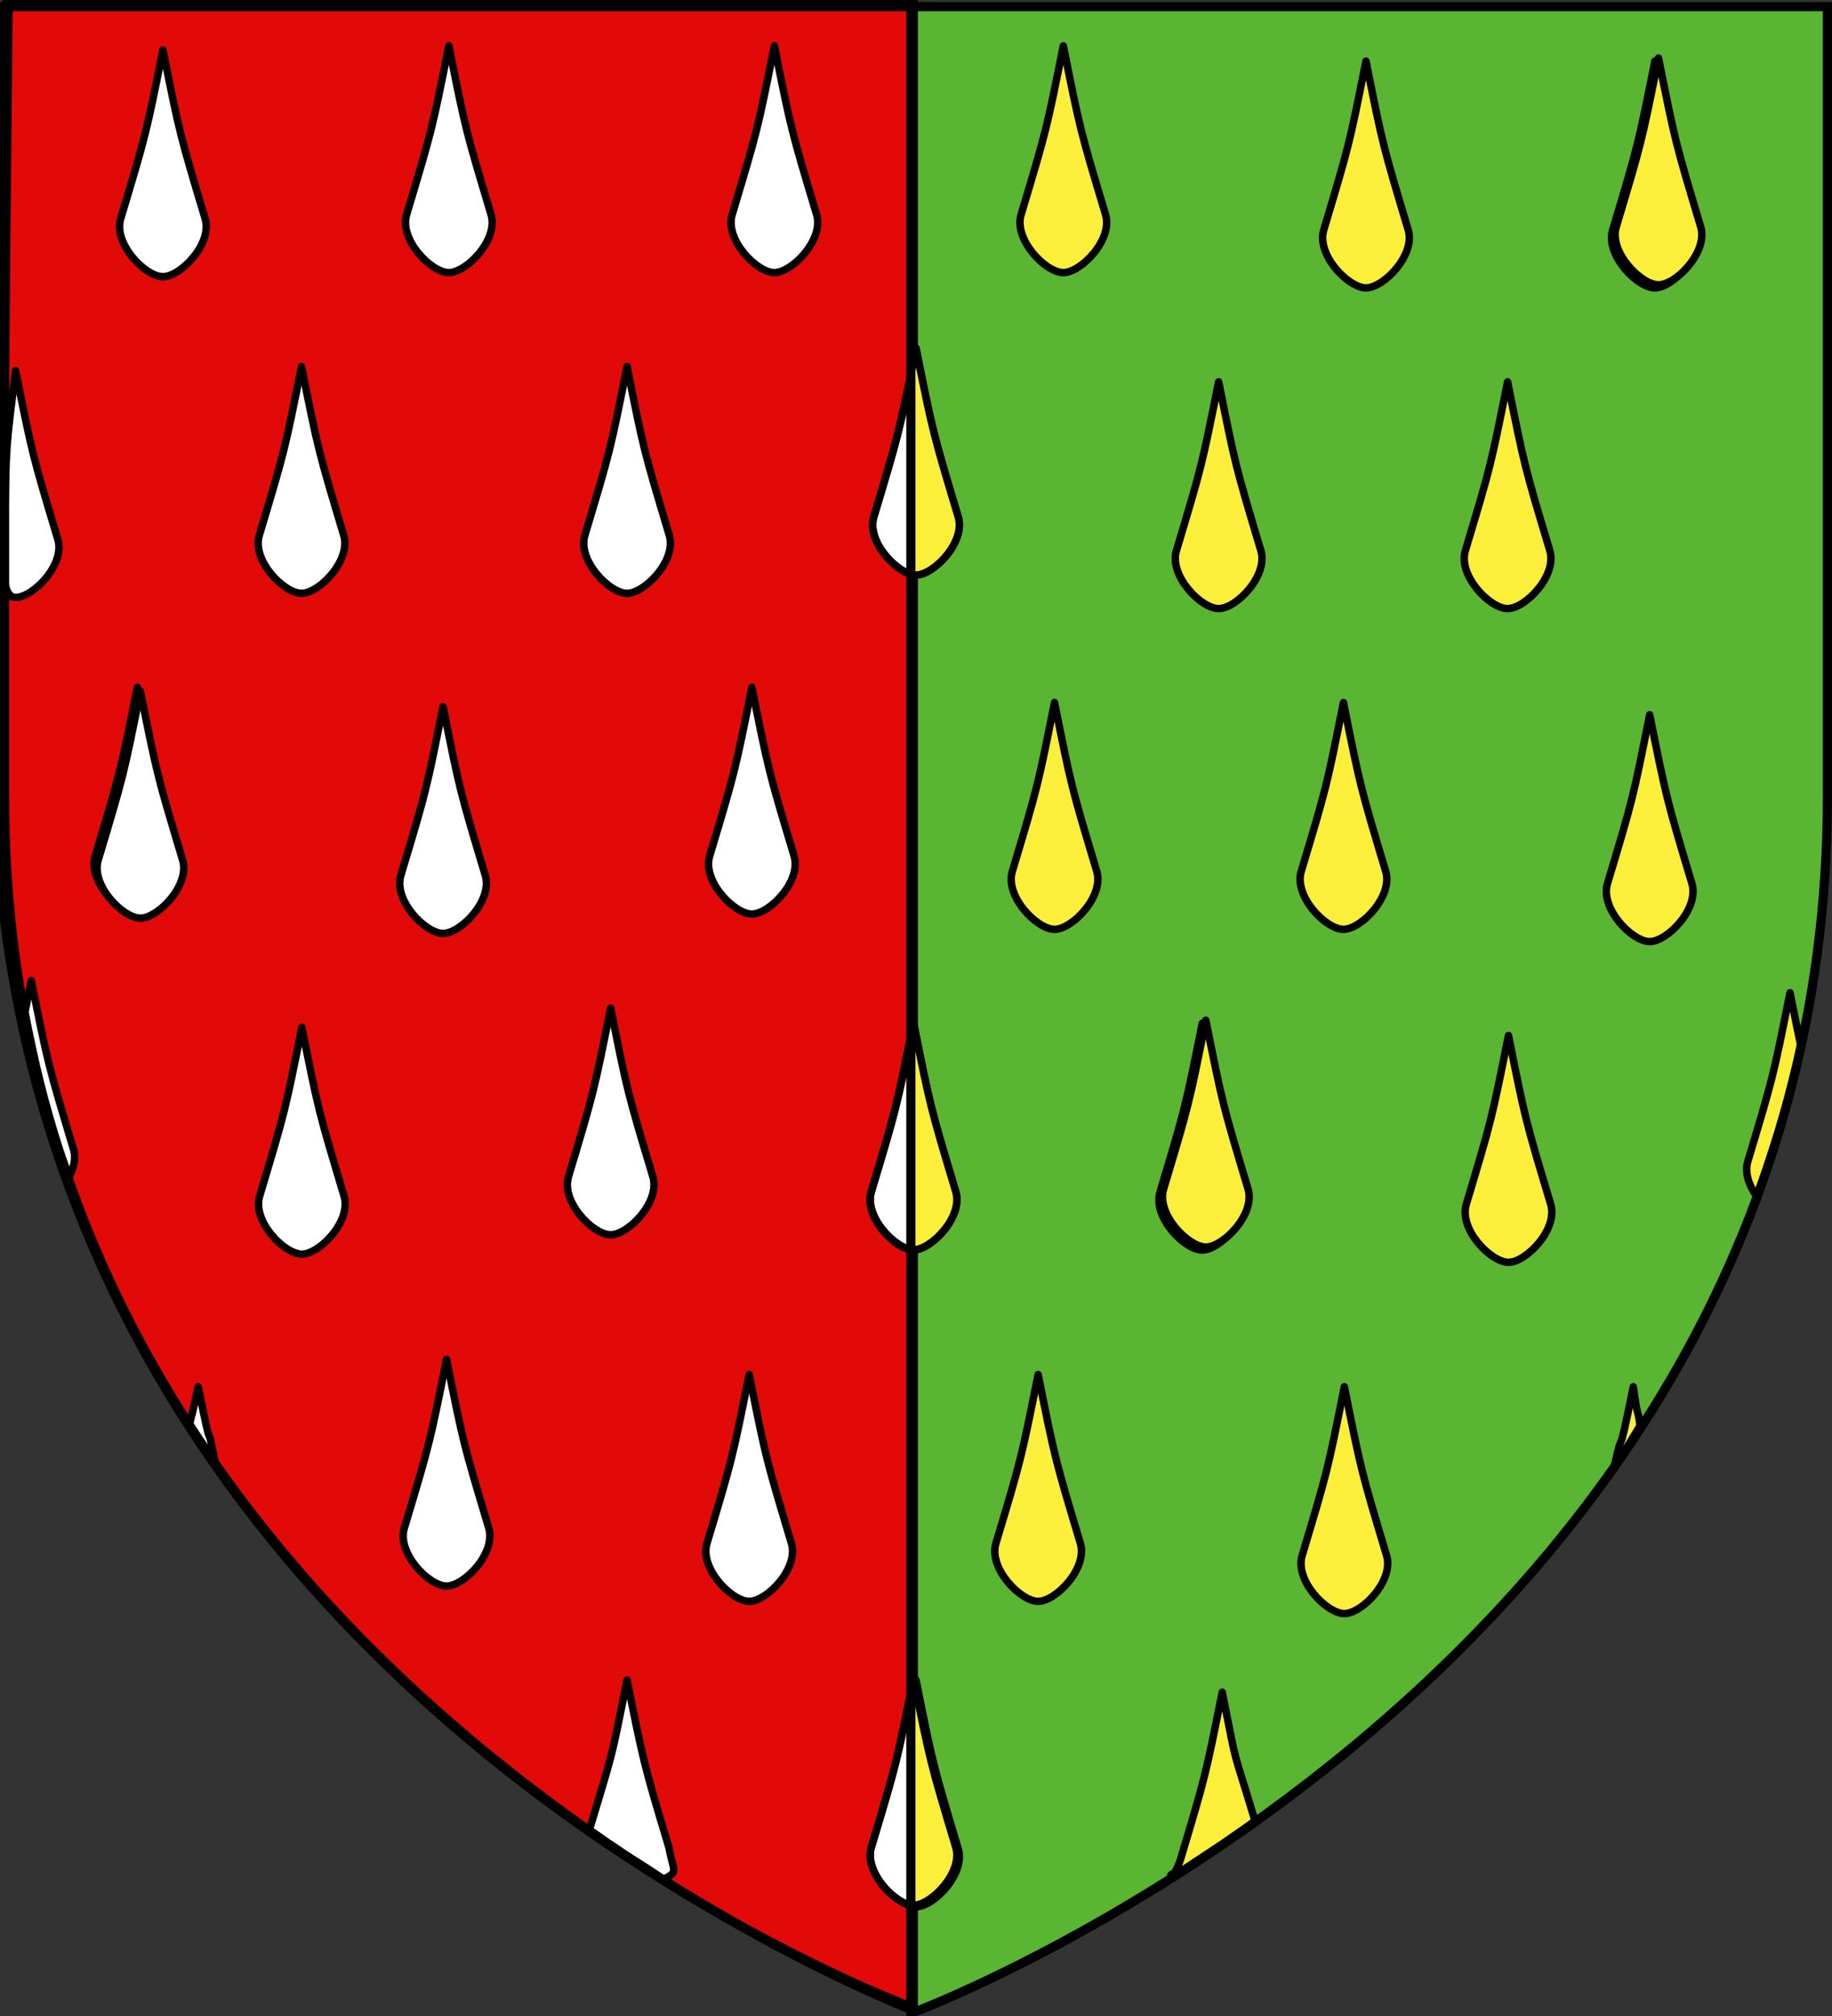 <?xml version="1.0" encoding="UTF-8" standalone="no"?>
<svg
   xmlns:dc="http://purl.org/dc/elements/1.1/"
   xmlns:cc="http://creativecommons.org/ns#"
   xmlns:rdf="http://www.w3.org/1999/02/22-rdf-syntax-ns#"
   xmlns:svg="http://www.w3.org/2000/svg"
   xmlns="http://www.w3.org/2000/svg"
   xmlns:xlink="http://www.w3.org/1999/xlink"
   xmlns:sodipodi="http://sodipodi.sourceforge.net/DTD/sodipodi-0.dtd"
   xmlns:inkscape="http://www.inkscape.org/namespaces/inkscape"
   height="660"
   width="600"
   version="1.0"
   id="svg2"
   sodipodi:version="0.32"
   inkscape:version="0.47 r22583"
   sodipodi:docname="Blason imaginaire de Brun sans Joie.svg"
   inkscape:export-filename="/Users/olivier/Desktop/Blason Rouge/Blason_Vide_3D.png"
   inkscape:export-xdpi="144"
   inkscape:export-ydpi="144"
   inkscape:output_extension="org.inkscape.output.svg.inkscape">
  <rect width="100%" height="100%" fill="#333333" stroke="none"/>
  <sodipodi:namedview
     inkscape:window-height="850"
     inkscape:window-width="1440"
     inkscape:pageshadow="2"
     inkscape:pageopacity="0.0"
     guidetolerance="10.0"
     gridtolerance="10.0"
     objecttolerance="10.0"
     borderopacity="1.0"
     bordercolor="#666666"
     pagecolor="#ffffff"
     id="base"
     showgrid="false"
     height="660px"
     inkscape:zoom="0.44107283"
     inkscape:cx="326.63909"
     inkscape:cy="245.45134"
     inkscape:window-x="-8"
     inkscape:window-y="-8"
     inkscape:current-layer="layer4"
     showguides="true"
     inkscape:guide-bbox="true"
     inkscape:window-maximized="1">
    <inkscape:grid
       type="xygrid"
       id="grid4259" />
    <sodipodi:guide
       orientation="1,0"
       position="298.318,479.574"
       id="guide4789" />
    <sodipodi:guide
       orientation="1,0"
       position="991.93,259.561"
       id="guide4796" />
  </sodipodi:namedview>
  <desc
     id="desc4">Flag of Canton of Valais (Wallis)</desc>
  <defs
     id="defs6">
    <inkscape:perspective
       sodipodi:type="inkscape:persp3d"
       inkscape:vp_x="-50 : 600 : 1"
       inkscape:vp_y="0 : 1000 : 0"
       inkscape:vp_z="700 : 600 : 1"
       inkscape:persp3d-origin="300 : 400 : 1"
       id="perspective2684" />
    <inkscape:perspective
       sodipodi:type="inkscape:persp3d"
       inkscape:vp_x="-50 : 600 : 1"
       inkscape:vp_y="0 : 1000 : 0"
       inkscape:vp_z="700 : 600 : 1"
       inkscape:persp3d-origin="300 : 400 : 1"
       id="perspective22056" />
    <inkscape:perspective
       sodipodi:type="inkscape:persp3d"
       inkscape:vp_x="-50 : 600 : 1"
       inkscape:vp_y="0 : 1000 : 0"
       inkscape:vp_z="700 : 600 : 1"
       inkscape:persp3d-origin="300 : 400 : 1"
       id="perspective17442" />
    <inkscape:perspective
       sodipodi:type="inkscape:persp3d"
       inkscape:vp_x="-50 : 600 : 1"
       inkscape:vp_y="0 : 1000 : 0"
       inkscape:vp_z="700 : 600 : 1"
       inkscape:persp3d-origin="300 : 400 : 1"
       id="perspective4575" />
    <inkscape:perspective
       sodipodi:type="inkscape:persp3d"
       inkscape:vp_x="-50 : 600 : 1"
       inkscape:vp_y="0 : 1000 : 0"
       inkscape:vp_z="700 : 600 : 1"
       inkscape:persp3d-origin="300 : 400 : 1"
       id="perspective10025" />
    <inkscape:perspective
       sodipodi:type="inkscape:persp3d"
       inkscape:vp_x="-50 : 600 : 1"
       inkscape:vp_y="0 : 1000 : 0"
       inkscape:vp_z="700 : 600 : 1"
       inkscape:persp3d-origin="300 : 400 : 1"
       id="perspective14654" />
    <inkscape:perspective
       sodipodi:type="inkscape:persp3d"
       inkscape:vp_x="-50 : 600 : 1"
       inkscape:vp_y="0 : 1000 : 0"
       inkscape:vp_z="700 : 600 : 1"
       inkscape:persp3d-origin="300 : 400 : 1"
       id="perspective10951" />
    <linearGradient
       id="linearGradient2893">
      <stop
         style="stop-color: white; stop-opacity: 0.314;"
         offset="0"
         id="stop2895" />
      <stop
         id="stop2897"
         offset="0.19"
         style="stop-color: white; stop-opacity: 0.251;" />
      <stop
         style="stop-color: rgb(107, 107, 107); stop-opacity: 0.125;"
         offset="0.6"
         id="stop2901" />
      <stop
         style="stop-color: black; stop-opacity: 0.125;"
         offset="1"
         id="stop2899" />
    </linearGradient>
    <linearGradient
       id="linearGradient2885">
      <stop
         id="stop2887"
         offset="0"
         style="stop-color: white; stop-opacity: 1;" />
      <stop
         style="stop-color: white; stop-opacity: 1;"
         offset="0.229"
         id="stop2891" />
      <stop
         id="stop2889"
         offset="1"
         style="stop-color: black; stop-opacity: 1;" />
    </linearGradient>
    <linearGradient
       id="linearGradient2955">
      <stop
         id="stop2867"
         offset="0"
         style="stop-color: rgb(253, 0, 0); stop-opacity: 1;" />
      <stop
         style="stop-color: rgb(231, 114, 117); stop-opacity: 0.659;"
         offset="0.5"
         id="stop2873" />
      <stop
         style="stop-color: black; stop-opacity: 0.323;"
         offset="1"
         id="stop2959" />
    </linearGradient>
    <radialGradient
       inkscape:collect="always"
       xlink:href="#linearGradient2955"
       id="radialGradient2961"
       cx="225.524"
       cy="218.901"
       fx="225.524"
       fy="218.901"
       r="300"
       gradientTransform="matrix(-0, 2.183, -1.884, -0, 615.597, -289.121)"
       gradientUnits="userSpaceOnUse" />
    <polygon
       id="star"
       transform="scale(53, 53)"
       points="0,-1 0.588,0.809 -0.951,-0.309 0.951,-0.309 -0.588,0.809 0,-1" />
    <clipPath
       id="clip">
      <path
         d="M 0,-200 L 0,600 L 300,600 L 300,-200 L 0,-200 z "
         id="path10" />
    </clipPath>
    <radialGradient
       inkscape:collect="always"
       xlink:href="#linearGradient2955"
       id="radialGradient1911"
       gradientUnits="userSpaceOnUse"
       gradientTransform="matrix(-0, 2.183, -1.884, -0, 615.597, -289.121)"
       cx="225.524"
       cy="218.901"
       fx="225.524"
       fy="218.901"
       r="300" />
    <radialGradient
       inkscape:collect="always"
       xlink:href="#linearGradient2955"
       id="radialGradient2865"
       gradientUnits="userSpaceOnUse"
       gradientTransform="matrix(0, 1.749, -1.593, -1.04977e-07, 551.788, -191.29)"
       cx="225.524"
       cy="218.901"
       fx="225.524"
       fy="218.901"
       r="300" />
    <radialGradient
       inkscape:collect="always"
       xlink:href="#linearGradient2955"
       id="radialGradient2871"
       gradientUnits="userSpaceOnUse"
       gradientTransform="matrix(0, 1.386, -1.323, -5.74113e-08, -158.082, -109.541)"
       cx="225.524"
       cy="218.901"
       fx="225.524"
       fy="218.901"
       r="300" />
    <radialGradient
       inkscape:collect="always"
       xlink:href="#linearGradient2893"
       id="radialGradient3163"
       gradientUnits="userSpaceOnUse"
       gradientTransform="matrix(1.353, 0, 0, 1.349, -77.629, -85.747)"
       cx="221.445"
       cy="226.331"
       fx="221.445"
       fy="226.331"
       r="300" />
    <radialGradient
       gradientTransform="matrix(0, 1.386, -1.323, -5.74113e-08, -158.082, -109.541)"
       gradientUnits="userSpaceOnUse"
       xlink:href="#linearGradient2955"
       id="radialGradient6397"
       fy="218.901"
       fx="225.524"
       r="300"
       cy="218.901"
       cx="225.524" />
    <radialGradient
       gradientTransform="matrix(0, 1.749, -1.593, -1.04977e-07, 551.788, -191.29)"
       gradientUnits="userSpaceOnUse"
       xlink:href="#linearGradient2955"
       id="radialGradient6395"
       fy="218.901"
       fx="225.524"
       r="300"
       cy="218.901"
       cx="225.524" />
    <radialGradient
       gradientTransform="matrix(-0, 2.183, -1.884, -0, 615.597, -289.121)"
       gradientUnits="userSpaceOnUse"
       xlink:href="#linearGradient2955"
       id="radialGradient6393"
       fy="218.901"
       fx="225.524"
       r="300"
       cy="218.901"
       cx="225.524" />
    <clipPath
       id="clipPath6389">
      <path
         id="path6391"
         d="M 0,-200 L 0,600 L 300,600 L 300,-200 L 0,-200 z " />
    </clipPath>
    <polygon
       id="polygon6387"
       transform="scale(53, 53)"
       points="0,-1 0.588,0.809 -0.951,-0.309 0.951,-0.309 -0.588,0.809 0,-1" />
    <radialGradient
       gradientTransform="matrix(-0, 2.183, -1.884, -0, 615.597, -289.121)"
       gradientUnits="userSpaceOnUse"
       xlink:href="#linearGradient2955"
       id="radialGradient6385"
       fy="218.901"
       fx="225.524"
       r="300"
       cy="218.901"
       cx="225.524" />
    <linearGradient
       id="linearGradient6377">
      <stop
         id="stop6379"
         offset="0"
         style="stop-color: rgb(253, 0, 0); stop-opacity: 1;" />
      <stop
         id="stop6381"
         offset="0.5"
         style="stop-color: rgb(231, 114, 117); stop-opacity: 0.659;" />
      <stop
         id="stop6383"
         offset="1"
         style="stop-color: black; stop-opacity: 0.323;" />
    </linearGradient>
    <linearGradient
       id="linearGradient6369">
      <stop
         id="stop6371"
         offset="0"
         style="stop-color: white; stop-opacity: 1;" />
      <stop
         id="stop6373"
         offset="0.229"
         style="stop-color: white; stop-opacity: 1;" />
      <stop
         id="stop6375"
         offset="1"
         style="stop-color: black; stop-opacity: 1;" />
    </linearGradient>
    <linearGradient
       id="linearGradient6359">
      <stop
         id="stop6361"
         offset="0"
         style="stop-color: white; stop-opacity: 0.314;" />
      <stop
         id="stop6363"
         offset="0.19"
         style="stop-color: white; stop-opacity: 0.251;" />
      <stop
         id="stop6365"
         offset="0.6"
         style="stop-color: rgb(107, 107, 107); stop-opacity: 0.125;" />
      <stop
         id="stop6367"
         offset="1"
         style="stop-color: black; stop-opacity: 0.125;" />
    </linearGradient>
    <linearGradient
       id="linearGradient6465">
      <stop
         style="stop-color: white; stop-opacity: 0.314;"
         offset="0"
         id="stop6467" />
      <stop
         style="stop-color: white; stop-opacity: 0.251;"
         offset="0.19"
         id="stop6469" />
      <stop
         style="stop-color: rgb(107, 107, 107); stop-opacity: 0.125;"
         offset="0.6"
         id="stop6471" />
      <stop
         style="stop-color: black; stop-opacity: 0.125;"
         offset="1"
         id="stop6473" />
    </linearGradient>
    <linearGradient
       id="linearGradient6457">
      <stop
         style="stop-color: white; stop-opacity: 1;"
         offset="0"
         id="stop6459" />
      <stop
         style="stop-color: white; stop-opacity: 1;"
         offset="0.229"
         id="stop6461" />
      <stop
         style="stop-color: black; stop-opacity: 1;"
         offset="1"
         id="stop6463" />
    </linearGradient>
    <linearGradient
       id="linearGradient6449">
      <stop
         style="stop-color: rgb(253, 0, 0); stop-opacity: 1;"
         offset="0"
         id="stop6451" />
      <stop
         style="stop-color: rgb(231, 114, 117); stop-opacity: 0.659;"
         offset="0.5"
         id="stop6453" />
      <stop
         style="stop-color: black; stop-opacity: 0.323;"
         offset="1"
         id="stop6455" />
    </linearGradient>
    <radialGradient
       cx="225.524"
       cy="218.901"
       r="300"
       fx="225.524"
       fy="218.901"
       id="radialGradient6447"
       xlink:href="#linearGradient2955"
       gradientUnits="userSpaceOnUse"
       gradientTransform="matrix(-0, 2.183, -1.884, -0, 615.597, -289.121)" />
    <polygon
       points="0,-1 0.588,0.809 -0.951,-0.309 0.951,-0.309 -0.588,0.809 0,-1"
       transform="scale(53, 53)"
       id="polygon6445" />
    <clipPath
       id="clipPath6441">
      <path
         d="M 0,-200 L 0,600 L 300,600 L 300,-200 L 0,-200 z "
         id="path6443" />
    </clipPath>
    <radialGradient
       cx="225.524"
       cy="218.901"
       r="300"
       fx="225.524"
       fy="218.901"
       id="radialGradient6439"
       xlink:href="#linearGradient2955"
       gradientUnits="userSpaceOnUse"
       gradientTransform="matrix(-0, 2.183, -1.884, -0, 615.597, -289.121)" />
    <radialGradient
       cx="225.524"
       cy="218.901"
       r="300"
       fx="225.524"
       fy="218.901"
       id="radialGradient6437"
       xlink:href="#linearGradient2955"
       gradientUnits="userSpaceOnUse"
       gradientTransform="matrix(0, 1.749, -1.593, -1.04977e-07, 551.788, -191.29)" />
    <radialGradient
       cx="225.524"
       cy="218.901"
       r="300"
       fx="225.524"
       fy="218.901"
       id="radialGradient6435"
       xlink:href="#linearGradient2955"
       gradientUnits="userSpaceOnUse"
       gradientTransform="matrix(0, 1.386, -1.323, -5.74113e-08, -158.082, -109.541)" />
    <inkscape:perspective
       id="perspective11825"
       inkscape:persp3d-origin="300 : 400 : 1"
       inkscape:vp_z="700 : 600 : 1"
       inkscape:vp_y="0 : 1000 : 0"
       inkscape:vp_x="-50 : 600 : 1"
       sodipodi:type="inkscape:persp3d" />
    <linearGradient
       id="linearGradient4056">
      <stop
         style="stop-color: white; stop-opacity: 0.314;"
         offset="0"
         id="stop4058" />
      <stop
         id="stop4060"
         offset="0.19"
         style="stop-color: white; stop-opacity: 0.251;" />
      <stop
         style="stop-color: rgb(107, 107, 107); stop-opacity: 0.125;"
         offset="0.6"
         id="stop4062" />
      <stop
         style="stop-color: black; stop-opacity: 0.125;"
         offset="1"
         id="stop4064" />
    </linearGradient>
    <linearGradient
       id="linearGradient4066">
      <stop
         id="stop4068"
         offset="0"
         style="stop-color: white; stop-opacity: 1;" />
      <stop
         style="stop-color: white; stop-opacity: 1;"
         offset="0.229"
         id="stop4070" />
      <stop
         id="stop4072"
         offset="1"
         style="stop-color: black; stop-opacity: 1;" />
    </linearGradient>
    <linearGradient
       id="linearGradient4074">
      <stop
         id="stop4076"
         offset="0"
         style="stop-color: rgb(253, 0, 0); stop-opacity: 1;" />
      <stop
         style="stop-color: rgb(231, 114, 117); stop-opacity: 0.659;"
         offset="0.5"
         id="stop4078" />
      <stop
         style="stop-color: black; stop-opacity: 0.323;"
         offset="1"
         id="stop4080" />
    </linearGradient>
    <radialGradient
       inkscape:collect="always"
       xlink:href="#linearGradient2955"
       id="radialGradient4082"
       cx="225.524"
       cy="218.901"
       fx="225.524"
       fy="218.901"
       r="300"
       gradientTransform="matrix(-0, 2.183, -1.884, -0, 615.597, -289.121)"
       gradientUnits="userSpaceOnUse" />
    <polygon
       id="polygon4084"
       transform="scale(53, 53)"
       points="0,-1 0.588,0.809 -0.951,-0.309 0.951,-0.309 -0.588,0.809 0,-1" />
    <clipPath
       id="clipPath4086">
      <path
         d="M 0,-200 L 0,600 L 300,600 L 300,-200 L 0,-200 z "
         id="path4088" />
    </clipPath>
    <radialGradient
       inkscape:collect="always"
       xlink:href="#linearGradient2955"
       id="radialGradient4090"
       gradientUnits="userSpaceOnUse"
       gradientTransform="matrix(-0, 2.183, -1.884, -0, 615.597, -289.121)"
       cx="225.524"
       cy="218.901"
       fx="225.524"
       fy="218.901"
       r="300" />
    <radialGradient
       inkscape:collect="always"
       xlink:href="#linearGradient2955"
       id="radialGradient4092"
       gradientUnits="userSpaceOnUse"
       gradientTransform="matrix(0, 1.749, -1.593, -1.04977e-07, 551.788, -191.29)"
       cx="225.524"
       cy="218.901"
       fx="225.524"
       fy="218.901"
       r="300" />
    <radialGradient
       inkscape:collect="always"
       xlink:href="#linearGradient2955"
       id="radialGradient4094"
       gradientUnits="userSpaceOnUse"
       gradientTransform="matrix(0, 1.386, -1.323, -5.74113e-08, -158.082, -109.541)"
       cx="225.524"
       cy="218.901"
       fx="225.524"
       fy="218.901"
       r="300" />
    <radialGradient
       gradientTransform="matrix(1.353, 0, 0, 1.349, -77.629, -85.747)"
       gradientUnits="userSpaceOnUse"
       xlink:href="#linearGradient2893"
       id="radialGradient4096"
       fy="226.331"
       fx="221.445"
       r="300"
       cy="226.331"
       cx="221.445" />
    <radialGradient
       gradientTransform="matrix(0, 1.386, -1.323, -5.74113e-08, -158.082, -109.541)"
       gradientUnits="userSpaceOnUse"
       xlink:href="#linearGradient2955"
       id="radialGradient4098"
       fy="218.901"
       fx="225.524"
       r="300"
       cy="218.901"
       cx="225.524" />
    <radialGradient
       gradientTransform="matrix(0, 1.749, -1.593, -1.04977e-07, 551.788, -191.29)"
       gradientUnits="userSpaceOnUse"
       xlink:href="#linearGradient2955"
       id="radialGradient4100"
       fy="218.901"
       fx="225.524"
       r="300"
       cy="218.901"
       cx="225.524" />
    <radialGradient
       gradientTransform="matrix(-0, 2.183, -1.884, -0, 615.597, -289.121)"
       gradientUnits="userSpaceOnUse"
       xlink:href="#linearGradient2955"
       id="radialGradient4102"
       fy="218.901"
       fx="225.524"
       r="300"
       cy="218.901"
       cx="225.524" />
    <clipPath
       id="clipPath4104">
      <path
         id="path4106"
         d="M 0,-200 L 0,600 L 300,600 L 300,-200 L 0,-200 z " />
    </clipPath>
    <polygon
       id="polygon4108"
       transform="scale(53, 53)"
       points="0,-1 0.588,0.809 -0.951,-0.309 0.951,-0.309 -0.588,0.809 0,-1" />
    <radialGradient
       gradientTransform="matrix(-0, 2.183, -1.884, -0, 615.597, -289.121)"
       gradientUnits="userSpaceOnUse"
       xlink:href="#linearGradient2955"
       id="radialGradient4110"
       fy="218.901"
       fx="225.524"
       r="300"
       cy="218.901"
       cx="225.524" />
    <linearGradient
       id="linearGradient4112">
      <stop
         id="stop4114"
         offset="0"
         style="stop-color: rgb(253, 0, 0); stop-opacity: 1;" />
      <stop
         id="stop4116"
         offset="0.5"
         style="stop-color: rgb(231, 114, 117); stop-opacity: 0.659;" />
      <stop
         id="stop4118"
         offset="1"
         style="stop-color: black; stop-opacity: 0.323;" />
    </linearGradient>
    <linearGradient
       id="linearGradient4120">
      <stop
         id="stop4122"
         offset="0"
         style="stop-color: white; stop-opacity: 1;" />
      <stop
         id="stop4124"
         offset="0.229"
         style="stop-color: white; stop-opacity: 1;" />
      <stop
         id="stop4126"
         offset="1"
         style="stop-color: black; stop-opacity: 1;" />
    </linearGradient>
    <linearGradient
       id="linearGradient4128">
      <stop
         id="stop4130"
         offset="0"
         style="stop-color: white; stop-opacity: 0.314;" />
      <stop
         id="stop4132"
         offset="0.19"
         style="stop-color: white; stop-opacity: 0.251;" />
      <stop
         id="stop4134"
         offset="0.6"
         style="stop-color: rgb(107, 107, 107); stop-opacity: 0.125;" />
      <stop
         id="stop4136"
         offset="1"
         style="stop-color: black; stop-opacity: 0.125;" />
    </linearGradient>
    <linearGradient
       id="linearGradient2491">
      <stop
         style="stop-color: white; stop-opacity: 0.314;"
         offset="0"
         id="stop2493" />
      <stop
         id="stop2495"
         offset="0.19"
         style="stop-color: white; stop-opacity: 0.251;" />
      <stop
         style="stop-color: rgb(107, 107, 107); stop-opacity: 0.125;"
         offset="0.6"
         id="stop2497" />
      <stop
         style="stop-color: black; stop-opacity: 0.125;"
         offset="1"
         id="stop2499" />
    </linearGradient>
    <linearGradient
       id="linearGradient2501">
      <stop
         id="stop2503"
         offset="0"
         style="stop-color: white; stop-opacity: 1;" />
      <stop
         style="stop-color: white; stop-opacity: 1;"
         offset="0.229"
         id="stop2505" />
      <stop
         id="stop2507"
         offset="1"
         style="stop-color: black; stop-opacity: 1;" />
    </linearGradient>
    <linearGradient
       id="linearGradient2509">
      <stop
         id="stop2511"
         offset="0"
         style="stop-color: rgb(253, 0, 0); stop-opacity: 1;" />
      <stop
         style="stop-color: rgb(231, 114, 117); stop-opacity: 0.659;"
         offset="0.5"
         id="stop2513" />
      <stop
         style="stop-color: black; stop-opacity: 0.323;"
         offset="1"
         id="stop2515" />
    </linearGradient>
    <radialGradient
       inkscape:collect="always"
       xlink:href="#linearGradient2955"
       id="radialGradient2517"
       cx="225.524"
       cy="218.901"
       fx="225.524"
       fy="218.901"
       r="300"
       gradientTransform="matrix(-0, 2.183, -1.884, -0, 615.597, -289.121)"
       gradientUnits="userSpaceOnUse" />
    <polygon
       id="polygon2519"
       transform="scale(53, 53)"
       points="0,-1 0.588,0.809 -0.951,-0.309 0.951,-0.309 -0.588,0.809 0,-1" />
    <clipPath
       id="clipPath2521">
      <path
         d="M 0,-200 L 0,600 L 300,600 L 300,-200 L 0,-200 z "
         id="path2523" />
    </clipPath>
    <radialGradient
       inkscape:collect="always"
       xlink:href="#linearGradient2955"
       id="radialGradient2525"
       gradientUnits="userSpaceOnUse"
       gradientTransform="matrix(-0, 2.183, -1.884, -0, 615.597, -289.121)"
       cx="225.524"
       cy="218.901"
       fx="225.524"
       fy="218.901"
       r="300" />
    <radialGradient
       inkscape:collect="always"
       xlink:href="#linearGradient2955"
       id="radialGradient2527"
       gradientUnits="userSpaceOnUse"
       gradientTransform="matrix(0, 1.749, -1.593, -1.04977e-07, 551.788, -191.29)"
       cx="225.524"
       cy="218.901"
       fx="225.524"
       fy="218.901"
       r="300" />
    <radialGradient
       inkscape:collect="always"
       xlink:href="#linearGradient2955"
       id="radialGradient2529"
       gradientUnits="userSpaceOnUse"
       gradientTransform="matrix(0, 1.386, -1.323, -5.74113e-08, -158.082, -109.541)"
       cx="225.524"
       cy="218.901"
       fx="225.524"
       fy="218.901"
       r="300" />
    <radialGradient
       gradientTransform="matrix(1.353, 0, 0, 1.349, -77.629, -85.747)"
       gradientUnits="userSpaceOnUse"
       xlink:href="#linearGradient2893"
       id="radialGradient9547"
       fy="226.331"
       fx="221.445"
       r="300"
       cy="226.331"
       cx="221.445" />
    <radialGradient
       gradientTransform="matrix(0, 1.386, -1.323, -5.74113e-08, -158.082, -109.541)"
       gradientUnits="userSpaceOnUse"
       xlink:href="#linearGradient2955"
       id="radialGradient9545"
       fy="218.901"
       fx="225.524"
       r="300"
       cy="218.901"
       cx="225.524" />
    <radialGradient
       gradientTransform="matrix(0, 1.749, -1.593, -1.04977e-07, 551.788, -191.29)"
       gradientUnits="userSpaceOnUse"
       xlink:href="#linearGradient2955"
       id="radialGradient9543"
       fy="218.901"
       fx="225.524"
       r="300"
       cy="218.901"
       cx="225.524" />
    <radialGradient
       gradientTransform="matrix(-0, 2.183, -1.884, -0, 615.597, -289.121)"
       gradientUnits="userSpaceOnUse"
       xlink:href="#linearGradient2955"
       id="radialGradient9541"
       fy="218.901"
       fx="225.524"
       r="300"
       cy="218.901"
       cx="225.524" />
    <clipPath
       id="clipPath9537">
      <path
         id="path9539"
         d="M 0,-200 L 0,600 L 300,600 L 300,-200 L 0,-200 z " />
    </clipPath>
    <polygon
       id="polygon9535"
       transform="scale(53, 53)"
       points="0,-1 0.588,0.809 -0.951,-0.309 0.951,-0.309 -0.588,0.809 0,-1" />
    <radialGradient
       gradientTransform="matrix(-0, 2.183, -1.884, -0, 615.597, -289.121)"
       gradientUnits="userSpaceOnUse"
       xlink:href="#linearGradient2955"
       id="radialGradient9533"
       fy="218.901"
       fx="225.524"
       r="300"
       cy="218.901"
       cx="225.524" />
    <linearGradient
       id="linearGradient9525">
      <stop
         id="stop9527"
         offset="0"
         style="stop-color: rgb(253, 0, 0); stop-opacity: 1;" />
      <stop
         id="stop9529"
         offset="0.5"
         style="stop-color: rgb(231, 114, 117); stop-opacity: 0.659;" />
      <stop
         id="stop9531"
         offset="1"
         style="stop-color: black; stop-opacity: 0.323;" />
    </linearGradient>
    <linearGradient
       id="linearGradient9517">
      <stop
         id="stop9519"
         offset="0"
         style="stop-color: white; stop-opacity: 1;" />
      <stop
         id="stop9521"
         offset="0.229"
         style="stop-color: white; stop-opacity: 1;" />
      <stop
         id="stop9523"
         offset="1"
         style="stop-color: black; stop-opacity: 1;" />
    </linearGradient>
    <linearGradient
       id="linearGradient9507">
      <stop
         id="stop9509"
         offset="0"
         style="stop-color: white; stop-opacity: 0.314;" />
      <stop
         id="stop9511"
         offset="0.19"
         style="stop-color: white; stop-opacity: 0.251;" />
      <stop
         id="stop9513"
         offset="0.6"
         style="stop-color: rgb(107, 107, 107); stop-opacity: 0.125;" />
      <stop
         id="stop9515"
         offset="1"
         style="stop-color: black; stop-opacity: 0.125;" />
    </linearGradient>
    <radialGradient
       r="300"
       fy="218.901"
       fx="225.524"
       cy="218.901"
       cx="225.524"
       gradientTransform="matrix(0, 1.386, -1.323, -5.74113e-08, -158.082, -109.541)"
       gradientUnits="userSpaceOnUse"
       id="radialGradient3585"
       xlink:href="#linearGradient2955"
       inkscape:collect="always" />
    <radialGradient
       r="300"
       fy="218.901"
       fx="225.524"
       cy="218.901"
       cx="225.524"
       gradientTransform="matrix(0, 1.749, -1.593, -1.04977e-07, 551.788, -191.29)"
       gradientUnits="userSpaceOnUse"
       id="radialGradient3583"
       xlink:href="#linearGradient2955"
       inkscape:collect="always" />
    <radialGradient
       r="300"
       fy="218.901"
       fx="225.524"
       cy="218.901"
       cx="225.524"
       gradientTransform="matrix(-0, 2.183, -1.884, -0, 615.597, -289.121)"
       gradientUnits="userSpaceOnUse"
       id="radialGradient3581"
       xlink:href="#linearGradient2955"
       inkscape:collect="always" />
    <clipPath
       id="clipPath3577">
      <path
         id="path3579"
         d="M 0,-200 L 0,600 L 300,600 L 300,-200 L 0,-200 z " />
    </clipPath>
    <polygon
       points="0,-1 0.588,0.809 -0.951,-0.309 0.951,-0.309 -0.588,0.809 0,-1"
       transform="scale(53, 53)"
       id="polygon3575" />
    <radialGradient
       gradientUnits="userSpaceOnUse"
       gradientTransform="matrix(-0, 2.183, -1.884, -0, 615.597, -289.121)"
       r="300"
       fy="218.901"
       fx="225.524"
       cy="218.901"
       cx="225.524"
       id="radialGradient3573"
       xlink:href="#linearGradient2955"
       inkscape:collect="always" />
    <linearGradient
       id="linearGradient3565">
      <stop
         style="stop-color: rgb(253, 0, 0); stop-opacity: 1;"
         offset="0"
         id="stop3567" />
      <stop
         id="stop3569"
         offset="0.5"
         style="stop-color: rgb(231, 114, 117); stop-opacity: 0.659;" />
      <stop
         id="stop3571"
         offset="1"
         style="stop-color: black; stop-opacity: 0.323;" />
    </linearGradient>
    <linearGradient
       id="linearGradient3557">
      <stop
         style="stop-color: white; stop-opacity: 1;"
         offset="0"
         id="stop3559" />
      <stop
         id="stop3561"
         offset="0.229"
         style="stop-color: white; stop-opacity: 1;" />
      <stop
         style="stop-color: black; stop-opacity: 1;"
         offset="1"
         id="stop3563" />
    </linearGradient>
    <linearGradient
       id="linearGradient3547">
      <stop
         id="stop3549"
         offset="0"
         style="stop-color: white; stop-opacity: 0.314;" />
      <stop
         style="stop-color: white; stop-opacity: 0.251;"
         offset="0.19"
         id="stop3551" />
      <stop
         id="stop3553"
         offset="0.6"
         style="stop-color: rgb(107, 107, 107); stop-opacity: 0.125;" />
      <stop
         id="stop3555"
         offset="1"
         style="stop-color: black; stop-opacity: 0.125;" />
    </linearGradient>
    <inkscape:perspective
       id="perspective3544"
       inkscape:persp3d-origin="300 : 400 : 1"
       inkscape:vp_z="700 : 600 : 1"
       inkscape:vp_y="0 : 1000 : 0"
       inkscape:vp_x="-50 : 600 : 1"
       sodipodi:type="inkscape:persp3d" />
    <inkscape:perspective
       id="perspective5053"
       inkscape:persp3d-origin="300 : 400 : 1"
       inkscape:vp_z="700 : 600 : 1"
       inkscape:vp_y="0 : 1000 : 0"
       inkscape:vp_x="-50 : 600 : 1"
       sodipodi:type="inkscape:persp3d" />
    <linearGradient
       id="linearGradient2892">
      <stop
         id="stop2894"
         offset="0"
         style="stop-color: rgb(64, 56, 0); stop-opacity: 1;" />
      <stop
         style="stop-color: rgb(200, 175, 0); stop-opacity: 1;"
         offset="0.5"
         id="stop2896" />
      <stop
         id="stop2898"
         offset="1"
         style="stop-color: rgb(64, 57, 0); stop-opacity: 1;" />
    </linearGradient>
    <linearGradient
       inkscape:collect="always"
       xlink:href="#linearGradient4476"
       id="linearGradient7738"
       gradientUnits="userSpaceOnUse"
       gradientTransform="matrix(1.14, 0, 0, 1.14, -148.075, 614.272)"
       x1="133.797"
       y1="343.12"
       x2="416.203"
       y2="343.12" />
    <linearGradient
       id="linearGradient4476">
      <stop
         style="stop-color: rgb(64, 56, 0); stop-opacity: 1;"
         offset="0"
         id="stop4478" />
      <stop
         id="stop3321"
         offset="0.5"
         style="stop-color: rgb(200, 175, 0); stop-opacity: 1;" />
      <stop
         style="stop-color: rgb(64, 57, 0); stop-opacity: 1;"
         offset="1"
         id="stop4480" />
    </linearGradient>
    <clipPath
       id="id39">
      <path
         d="M 14684500,13624900 C 14684500,13624900 14440720,14050650 14009580,14218200 C 13578450,14385830 13448790,14437740 12880410,14310160 C 12312110,14182620 12296220,14073300 12079230,14058780 C 11862280,14044290 11832040,14013830 11832040,14013830 L 11838070,13976660 C 12328090,13650420 12854820,13458600 13444350,13353540 C 13834380,13284010 14126160,13534440 14489650,13581370 C 14600110,13595630 14684500,13624900 14684500,13624900 z "
         id="path19701" />
    </clipPath>
    <clipPath
       id="id38">
      <path
         d="M 14684500,13624900 C 14684500,13624900 14440720,14050650 14009580,14218200 C 13578450,14385830 13448790,14437740 12880410,14310160 C 12312110,14182620 12296220,14073300 12079230,14058780 C 11862280,14044290 11832040,14013830 11832040,14013830 L 11838070,13976660 C 12328090,13650420 12854820,13458600 13444350,13353540 C 13834380,13284010 14126160,13534440 14489650,13581370 C 14600110,13595630 14684500,13624900 14684500,13624900 z "
         id="path19698" />
    </clipPath>
    <clipPath
       id="id37">
      <path
         d="M 14450300,12388500 C 14777910,12129250 15496290,12313860 15884390,12180350 C 16009310,12137370 16190630,12078500 16190630,12078500 C 16190630,12078500 16156820,12468470 15828080,12812580 C 15499350,13156730 15153600,13414340 14723540,13482840 C 14293530,13551290 14137590,13458470 13893930,13458990 C 13650320,13459510 13127480,13474290 13127480,13474290 C 13144150,13345330 13482450,13186080 13567310,13087330 C 13811740,12802780 14155940,12621440 14450300,12388500 z "
         id="path19695" />
    </clipPath>
    <clipPath
       id="id36">
      <path
         d="M 14450300,12388500 C 14777910,12129250 15496290,12313860 15884390,12180350 C 16009310,12137370 16190630,12078500 16190630,12078500 C 16190630,12078500 16156820,12468470 15828080,12812580 C 15499350,13156730 15153600,13414340 14723540,13482840 C 14293530,13551290 14137590,13458470 13893930,13458990 C 13650320,13459510 13127480,13474290 13127480,13474290 C 13144150,13345330 13482450,13186080 13567310,13087330 C 13811740,12802780 14155940,12621440 14450300,12388500 z "
         id="path19692" />
    </clipPath>
    <clipPath
       id="id35">
      <path
         d="M 13692900,11728500 C 13692900,11728500 13262030,11754150 12961940,12027490 C 12661940,12300740 12570400,12382340 12449910,12878270 C 12329290,13374200 12409330,13429240 12336400,13605210 C 12263340,13781180 12303490,14017820 12303490,14017820 L 12492950,13824450 L 12673490,13615910 C 12673490,13615910 13309290,12963220 13424310,12807880 C 13630960,12528660 13546910,12202080 13651370,11898400 C 13683120,11806100 13692900,11728500 13692900,11728500 z "
         id="path19689" />
    </clipPath>
    <clipPath
       id="id34">
      <path
         d="M 13692900,11728500 C 13692900,11728500 13262030,11754150 12961940,12027490 C 12661940,12300740 12570400,12382340 12449910,12878270 C 12329290,13374200 12409330,13429240 12336400,13605210 C 12263340,13781180 12303490,14017820 12303490,14017820 L 12492950,13824450 L 12673490,13615910 C 12673490,13615910 13309290,12963220 13424310,12807880 C 13630960,12528660 13546910,12202080 13651370,11898400 C 13683120,11806100 13692900,11728500 13692900,11728500 z "
         id="path19686" />
    </clipPath>
    <clipPath
       id="id33">
      <path
         d="M 11216900,2958840 C 11216900,2958840 11343980,2922570 11470720,2751590 C 11597370,2580690 11761590,2407690 11989340,2333050 C 12217190,2258330 12359520,2228420 12624060,2249950 C 12888740,2271600 13084060,2246040 13084060,2246040 C 13084060,2246040 13025130,2293050 12895460,2489590 C 12765750,2686230 12500860,2897690 12228470,2989350 C 11955960,3081180 11770760,3066050 11585440,3050970 C 11400280,3035930 11216900,2958840 11216900,2958840 z "
         id="path19683" />
    </clipPath>
    <clipPath
       id="id32">
      <path
         d="M 11216900,2958840 C 11216900,2958840 11343980,2922570 11470720,2751590 C 11597370,2580690 11761590,2407690 11989340,2333050 C 12217190,2258330 12359520,2228420 12624060,2249950 C 12888740,2271600 13084060,2246040 13084060,2246040 C 13084060,2246040 13025130,2293050 12895460,2489590 C 12765750,2686230 12500860,2897690 12228470,2989350 C 11955960,3081180 11770760,3066050 11585440,3050970 C 11400280,3035930 11216900,2958840 11216900,2958840 z "
         id="path19680" />
    </clipPath>
    <clipPath
       id="id31">
      <path
         d="M 10942800,1832570 C 10942800,1832570 11069800,1869180 11268180,1791660 C 11466510,1713970 11697890,1654540 11930600,1711950 C 12163220,1769490 12299740,1819680 12512420,1978200 C 12725140,2136760 12904130,2218660 12904130,2218660 C 12904130,2218660 12829220,2227260 12614640,2325020 C 12400070,2422860 12062930,2461490 11783310,2394760 C 11503690,2328020 11354850,2216990 11205970,2106080 C 11057000,1995130 10942800,1832570 10942800,1832570 z "
         id="path19677" />
    </clipPath>
    <clipPath
       id="id30">
      <path
         d="M 10942800,1832570 C 10942800,1832570 11069800,1869180 11268180,1791660 C 11466510,1713970 11697890,1654540 11930600,1711950 C 12163220,1769490 12299740,1819680 12512420,1978200 C 12725140,2136760 12904130,2218660 12904130,2218660 C 12904130,2218660 12829220,2227260 12614640,2325020 C 12400070,2422860 12062930,2461490 11783310,2394760 C 11503690,2328020 11354850,2216990 11205970,2106080 C 11057000,1995130 10942800,1832570 10942800,1832570 z "
         id="path19674" />
    </clipPath>
    <clipPath
       id="id29">
      <path
         d="M 16131400,10733900 C 16493300,10524930 17177130,10811850 17580570,10736090 C 17710360,10711680 17898400,10679760 17898400,10679760 C 17898400,10679760 17808020,11060650 17432590,11353410 C 17057160,11646220 16677510,11850890 16242070,11856220 C 15806670,11861540 15665890,11747070 15424780,11712220 C 15183670,11677330 14841280,11936100 14841280,11936100 C 14876600,11810920 15057490,11382460 15155800,11297120 C 15439210,11051070 15806200,10921640 16131400,10733900 z "
         id="path19671" />
    </clipPath>
    <clipPath
       id="id28">
      <path
         d="M 16131400,10733900 C 16493300,10524930 17177130,10811850 17580570,10736090 C 17710360,10711680 17898400,10679760 17898400,10679760 C 17898400,10679760 17808020,11060650 17432590,11353410 C 17057160,11646220 16677510,11850890 16242070,11856220 C 15806670,11861540 15665890,11747070 15424780,11712220 C 15183670,11677330 14841280,11936100 14841280,11936100 C 14876600,11810920 15057490,11382460 15155800,11297120 C 15439210,11051070 15806200,10921640 16131400,10733900 z "
         id="path19668" />
    </clipPath>
    <clipPath
       id="id27">
      <path
         d="M 17887700,5978240 C 17887700,5978240 17888990,6904050 17620740,7339640 C 17352490,7775200 16983390,8024940 16713930,8236960 C 16444560,8448980 16244120,8612140 16244120,8612140 C 16244120,8612140 16218270,8082830 16362410,7610700 C 16506600,7138580 16710270,6943840 16986750,6740500 C 17263230,6537200 17467730,6334510 17588950,6243110 C 17710130,6151750 17887700,5978240 17887700,5978240 z "
         id="path19665" />
    </clipPath>
    <clipPath
       id="id26">
      <path
         d="M 17887700,5978240 C 17887700,5978240 17888990,6904050 17620740,7339640 C 17352490,7775200 16983390,8024940 16713930,8236960 C 16444560,8448980 16244120,8612140 16244120,8612140 C 16244120,8612140 16218270,8082830 16362410,7610700 C 16506600,7138580 16710270,6943840 16986750,6740500 C 17263230,6537200 17467730,6334510 17588950,6243110 C 17710130,6151750 17887700,5978240 17887700,5978240 z "
         id="path19662" />
    </clipPath>
    <clipPath
       id="id25">
      <path
         d="M 16911800,4552070 C 17345390,5195780 17459330,5991940 16999470,6647940 C 16741120,7016330 16428070,7174810 16365090,7270590 C 16302070,7366330 16252780,7413080 16252780,7413080 C 16252780,7413080 16069270,6920800 16119500,6571450 C 16169690,6222050 16299440,5856280 16466840,5457210 C 16634290,5058180 16733030,4904090 16787780,4768690 C 16842570,4633240 16911800,4552070 16911800,4552070 z "
         id="path19659" />
    </clipPath>
    <clipPath
       id="id24">
      <path
         d="M 16911800,4552070 C 17345390,5195780 17459330,5991940 16999470,6647940 C 16741120,7016330 16428070,7174810 16365090,7270590 C 16302070,7366330 16252780,7413080 16252780,7413080 C 16252780,7413080 16069270,6920800 16119500,6571450 C 16169690,6222050 16299440,5856280 16466840,5457210 C 16634290,5058180 16733030,4904090 16787780,4768690 C 16842570,4633240 16911800,4552070 16911800,4552070 z "
         id="path19656" />
    </clipPath>
    <clipPath
       id="id23">
      <path
         d="M 13618500,13165000 C 13618500,13165000 13805810,12765500 13672690,12491780 C 13539580,12218050 13341760,12063480 13349470,11467820 C 13357180,10870650 13447350,10464360 13763330,9899680 C 13842900,10347570 14249000,10667060 14353770,11133760 C 14426910,11459480 14354710,11848070 14303060,12103190 C 14251450,12358270 14197480,12646940 14197480,12646940 L 14020120,12926900 L 13761260,13161740 L 13618500,13165000 z "
         id="path19653" />
    </clipPath>
    <clipPath
       id="id22">
      <path
         d="M 13618500,13165000 C 13618500,13165000 13805810,12765500 13672690,12491780 C 13539580,12218050 13341760,12063480 13349470,11467820 C 13357180,10870650 13447350,10464360 13763330,9899680 C 13842900,10347570 14249000,10667060 14353770,11133760 C 14426910,11459480 14354710,11848070 14303060,12103190 C 14251450,12358270 14197480,12646940 14197480,12646940 L 14020120,12926900 L 13761260,13161740 L 13618500,13165000 z "
         id="path19650" />
    </clipPath>
    <clipPath
       id="id21">
      <path
         d="M 14636800,8617900 C 14636800,8617900 14385650,9019550 14363250,9378490 C 14340890,9737470 14358680,10016090 14444370,10272150 C 14638910,10853640 14843450,11133980 14920430,11806220 L 15473780,10842030 C 15577120,10440810 15364140,9664670 15147630,9293150 C 14931200,8921620 14636800,8617900 14636800,8617900 z "
         id="path19647" />
    </clipPath>
    <clipPath
       id="id20">
      <path
         d="M 14636800,8617900 C 14636800,8617900 14385650,9019550 14363250,9378490 C 14340890,9737470 14358680,10016090 14444370,10272150 C 14638910,10853640 14843450,11133980 14920430,11806220 L 15473780,10842030 C 15577120,10440810 15364140,9664670 15147630,9293150 C 14931200,8921620 14636800,8617900 14636800,8617900 z "
         id="path19644" />
    </clipPath>
    <clipPath
       id="id19">
      <path
         d="M 16890700,8377910 C 17051130,8942290 17125050,9845500 16795330,10364410 C 16616980,10645140 16241680,11040220 16241680,11040220 L 15958610,11235260 L 15003810,11419950 C 15003810,11419950 15606050,10073760 15963870,9583720 C 16246550,9196630 16555640,8723440 16890700,8377910 z "
         id="path19641" />
    </clipPath>
    <clipPath
       id="id18">
      <path
         d="M 16890700,8377910 C 17051130,8942290 17125050,9845500 16795330,10364410 C 16616980,10645140 16241680,11040220 16241680,11040220 L 15958610,11235260 L 15003810,11419950 C 15003810,11419950 15606050,10073760 15963870,9583720 C 16246550,9196630 16555640,8723440 16890700,8377910 z "
         id="path19638" />
    </clipPath>
    <clipPath
       id="id17">
      <path
         d="M 14817100,7359190 C 14817100,7359190 14642160,7744560 14622560,8108780 C 14602910,8472960 14617520,8681280 14798320,8973570 C 14979160,9265900 15078200,9394690 15304230,9636270 C 15530230,9877810 15634050,10047200 15634050,10047200 C 15634050,10047200 15922410,9912400 15899710,9442510 C 15877050,8972580 15772410,8747930 15509160,8323420 C 15245990,7899000 15032280,7786500 14933280,7657670 C 14834250,7528890 14817100,7359190 14817100,7359190 z "
         id="path19635" />
    </clipPath>
    <clipPath
       id="id16">
      <path
         d="M 14817100,7359190 C 14817100,7359190 14642160,7744560 14622560,8108780 C 14602910,8472960 14617520,8681280 14798320,8973570 C 14979160,9265900 15078200,9394690 15304230,9636270 C 15530230,9877810 15634050,10047200 15634050,10047200 C 15634050,10047200 15922410,9912400 15899710,9442510 C 15877050,8972580 15772410,8747930 15509160,8323420 C 15245990,7899000 15032280,7786500 14933280,7657670 C 14834250,7528890 14817100,7359190 14817100,7359190 z "
         id="path19632" />
    </clipPath>
    <clipPath
       id="id15">
      <path
         d="M 14778300,5948840 C 14778300,5948840 14744050,6582620 14863040,6978300 C 14982060,7373980 15020010,7603400 15258890,7816880 C 15497670,8030360 15592570,8094900 15840580,8240620 C 16088580,8386290 16176460,8311900 16311900,8459600 C 16447340,8607330 16408400,8576220 16408400,8576220 C 16408400,8576220 16456260,8159920 16268950,7694580 C 16081650,7229290 16018230,6996390 15541050,6629930 C 15063870,6263480 14778300,5948840 14778300,5948840 z "
         id="path19629" />
    </clipPath>
    <clipPath
       id="id14">
      <path
         d="M 14778300,5948840 C 14778300,5948840 14744050,6582620 14863040,6978300 C 14982060,7373980 15020010,7603400 15258890,7816880 C 15497670,8030360 15592570,8094900 15840580,8240620 C 16088580,8386290 16176460,8311900 16311900,8459600 C 16447340,8607330 16408400,8576220 16408400,8576220 C 16408400,8576220 16456260,8159920 16268950,7694580 C 16081650,7229290 16018230,6996390 15541050,6629930 C 15063870,6263480 14778300,5948840 14778300,5948840 z "
         id="path19626" />
    </clipPath>
    <clipPath
       id="id13">
      <path
         d="M 15415100,2266750 C 15415100,2266750 15072500,3067250 15040750,3598120 C 15009000,4128940 15121780,4606430 15384170,5019470 C 15646520,5432590 15990630,5524080 16064380,5797370 C 16138090,6070620 16184830,6344820 16184830,6344820 C 16184830,6344820 16436200,5568890 16450110,4989950 C 16464070,4411040 16475700,4097140 16285080,3557340 C 16094500,3017540 15910080,2839770 15741730,2656110 C 15573330,2472360 15415100,2266750 15415100,2266750 z "
         id="path19623" />
    </clipPath>
    <clipPath
       id="id12">
      <path
         d="M 15415100,2266750 C 15415100,2266750 15072500,3067250 15040750,3598120 C 15009000,4128940 15121780,4606430 15384170,5019470 C 15646520,5432590 15990630,5524080 16064380,5797370 C 16138090,6070620 16184830,6344820 16184830,6344820 C 16184830,6344820 16436200,5568890 16450110,4989950 C 16464070,4411040 16475700,4097140 16285080,3557340 C 16094500,3017540 15910080,2839770 15741730,2656110 C 15573330,2472360 15415100,2266750 15415100,2266750 z "
         id="path19620" />
    </clipPath>
    <clipPath
       id="id11">
      <path
         d="M 12394500,3395680 C 12394500,3395680 12811850,3944420 13034430,4022580 C 13256980,4100790 13528460,4187810 13791840,4105950 C 14055180,4024090 14274840,3982840 14458190,3975320 C 14641440,3967880 14933340,4076680 14933340,4076680 C 14933340,4076680 14623180,3565160 14279880,3435210 C 13444760,3119120 13136060,3552010 12394500,3395680 z "
         id="path19617" />
    </clipPath>
    <clipPath
       id="id10">
      <path
         d="M 12394500,3395680 C 12394500,3395680 12811850,3944420 13034430,4022580 C 13256980,4100790 13528460,4187810 13791840,4105950 C 14055180,4024090 14274840,3982840 14458190,3975320 C 14641440,3967880 14933340,4076680 14933340,4076680 C 14933340,4076680 14623180,3565160 14279880,3435210 C 13444760,3119120 13136060,3552010 12394500,3395680 z "
         id="path19614" />
    </clipPath>
    <clipPath
       id="id9">
      <path
         d="M 13855800,1063560 C 13855800,1063560 14144730,1236390 14395840,1520260 C 14646900,1804080 15009320,2125850 14902180,2599900 C 14794960,3074000 14653620,3080320 14614760,3339730 C 14575910,3599150 14626830,3770220 14626830,3770220 C 14626830,3770220 14383000,3523520 14206080,3269900 C 14029190,3016290 13814960,2784680 13855160,2317540 C 13895350,1850360 13925940,1717060 13919990,1487000 C 13914050,1256930 13855800,1063560 13855800,1063560 z "
         id="path19611" />
    </clipPath>
    <clipPath
       id="clipPath5404">
      <path
         d="M 13855800,1063560 C 13855800,1063560 14144730,1236390 14395840,1520260 C 14646900,1804080 15009320,2125850 14902180,2599900 C 14794960,3074000 14653620,3080320 14614760,3339730 C 14575910,3599150 14626830,3770220 14626830,3770220 C 14626830,3770220 14383000,3523520 14206080,3269900 C 14029190,3016290 13814960,2784680 13855160,2317540 C 13895350,1850360 13925940,1717060 13919990,1487000 C 13914050,1256930 13855800,1063560 13855800,1063560 z "
         id="path19608" />
    </clipPath>
    <clipPath
       id="id7">
      <path
         d="M 12245000,694180 C 12245000,694180 12263490,790010 12381440,894380 C 12499470,998800 12616520,1131070 12656750,1303380 C 12696940,1475740 12709610,1582390 12676310,1775590 C 12642970,1968740 12649000,2114030 12649000,2114030 C 12649000,2114030 12618150,2067620 12481420,1959330 C 12344650,1851050 12205760,1642340 12155920,1435950 C 12106030,1229640 12129340,1094410 12152690,959180 C 12176040,823950 12245000,694180 12245000,694180 z "
         id="path19605" />
    </clipPath>
    <clipPath
       id="id6">
      <path
         d="M 12245000,694180 C 12245000,694180 12263490,790010 12381440,894380 C 12499470,998800 12616520,1131070 12656750,1303380 C 12696940,1475740 12709610,1582390 12676310,1775590 C 12642970,1968740 12649000,2114030 12649000,2114030 C 12649000,2114030 12618150,2067620 12481420,1959330 C 12344650,1851050 12205760,1642340 12155920,1435950 C 12106030,1229640 12129340,1094410 12152690,959180 C 12176040,823950 12245000,694180 12245000,694180 z "
         id="path19602" />
    </clipPath>
    <clipPath
       id="id5">
      <path
         d="M 13581500,896020 C 13581500,896020 13507750,1005420 13521230,1217530 C 13534760,1429720 13520850,1667650 13394930,1871110 C 13269010,2074540 13179400,2188840 12963110,2342420 C 12746770,2496000 12613910,2641020 12613910,2641020 C 12613910,2641020 12628560,2567290 12600770,2333610 C 12572990,2099930 12639030,1767900 12788160,1522660 C 12937260,1277430 13088640,1169960 13240060,1062440 C 13391520,954890 13581500,896020 13581500,896020 z "
         id="path19599" />
    </clipPath>
    <clipPath
       id="id4">
      <path
         d="M 13581500,896020 C 13581500,896020 13507750,1005420 13521230,1217530 C 13534760,1429720 13520850,1667650 13394930,1871110 C 13269010,2074540 13179400,2188840 12963110,2342420 C 12746770,2496000 12613910,2641020 12613910,2641020 C 12613910,2641020 12628560,2567290 12600770,2333610 C 12572990,2099930 12639030,1767900 12788160,1522660 C 12937260,1277430 13088640,1169960 13240060,1062440 C 13391520,954890 13581500,896020 13581500,896020 z "
         id="path19596" />
    </clipPath>
    <clipPath
       id="clipPath5415">
      <path
         d="M 17905000,7712850 C 18073520,8364410 17965740,9360050 17380990,9792250 C 17019130,10059750 16677260,10107020 16376780,10183810 C 16076350,10260640 15880690,10357280 15880690,10357280 C 15880690,10357280 15826240,10281910 15860480,10024640 C 15894730,9767370 16336720,9229590 16750100,8823770 C 17163530,8417910 17586690,8075310 17705930,7942530 C 17825130,7809750 17905000,7712850 17905000,7712850 z "
         id="path19593" />
    </clipPath>
    <clipPath
       id="id2">
      <path
         d="M 17905000,7712850 C 18073520,8364410 17965740,9360050 17380990,9792250 C 17019130,10059750 16677260,10107020 16376780,10183810 C 16076350,10260640 15880690,10357280 15880690,10357280 C 15880690,10357280 15826240,10281910 15860480,10024640 C 15894730,9767370 16336720,9229590 16750100,8823770 C 17163530,8417910 17586690,8075310 17705930,7942530 C 17825130,7809750 17905000,7712850 17905000,7712850 z "
         id="path19590" />
    </clipPath>
    <clipPath
       id="id1">
      <path
         d="M 14186300,5152250 C 14186300,5152250 14378820,5683670 14655820,5960100 C 14932770,6236530 15134550,6393980 15317940,6457620 C 15501320,6521220 15561370,6529000 15786290,6564360 C 16011200,6599730 16324300,6799880 16324300,6799880 C 16324300,6799880 16231080,6355950 16039160,6146210 C 15847240,5936430 15696860,5756210 15255950,5542640 C 14815080,5329070 14716770,5332170 14507150,5292460 C 14297530,5252800 14186300,5152250 14186300,5152250 z "
         id="path19587" />
    </clipPath>
    <clipPath
       id="id0">
      <path
         d="M 14186300,5152250 C 14186300,5152250 14378820,5683670 14655820,5960100 C 14932770,6236530 15134550,6393980 15317940,6457620 C 15501320,6521220 15561370,6529000 15786290,6564360 C 16011200,6599730 16324300,6799880 16324300,6799880 C 16324300,6799880 16231080,6355950 16039160,6146210 C 15847240,5936430 15696860,5756210 15255950,5542640 C 14815080,5329070 14716770,5332170 14507150,5292460 C 14297530,5252800 14186300,5152250 14186300,5152250 z "
         id="path19584" />
    </clipPath>
    <linearGradient
       id="linearGradient5424">
      <stop
         style="stop-color: rgb(93, 7, 11); stop-opacity: 1;"
         offset="0"
         id="stop5426" />
      <stop
         id="stop5428"
         offset="0.5"
         style="stop-color: rgb(237, 28, 36); stop-opacity: 1;" />
      <stop
         style="stop-color: rgb(93, 7, 10); stop-opacity: 1;"
         offset="1"
         id="stop5430" />
    </linearGradient>
    <linearGradient
       y2="343.12"
       x2="416.203"
       y1="343.12"
       x1="133.797"
       gradientTransform="matrix(1.14, 0, 0, 1.14, 614.129, 703.278)"
       gradientUnits="userSpaceOnUse"
       id="linearGradient9103"
       xlink:href="#linearGradient8929"
       inkscape:collect="always" />
    <linearGradient
       y2="343.12"
       x2="416.203"
       y1="343.12"
       x1="133.797"
       gradientTransform="matrix(1.14, 0, 0, 1.14, 614.129, 703.278)"
       gradientUnits="userSpaceOnUse"
       id="linearGradient8379"
       xlink:href="#linearGradient8929"
       inkscape:collect="always" />
    <linearGradient
       y2="343.12"
       x2="416.203"
       y1="343.12"
       x1="133.797"
       gradientTransform="matrix(1.14, 0, 0, 1.14, 614.129, 703.278)"
       gradientUnits="userSpaceOnUse"
       id="linearGradient8351"
       xlink:href="#linearGradient8929"
       inkscape:collect="always" />
    <linearGradient
       y2="343.12"
       x2="416.203"
       y1="343.12"
       x1="133.797"
       gradientTransform="matrix(1.14, 0, 0, 1.14, 614.129, 703.278)"
       gradientUnits="userSpaceOnUse"
       id="linearGradient8315"
       xlink:href="#linearGradient8929"
       inkscape:collect="always" />
    <linearGradient
       y2="343.12"
       x2="416.203"
       y1="343.12"
       x1="133.797"
       gradientTransform="matrix(1.14, 0, 0, 1.14, -479.5, 1178.73)"
       gradientUnits="userSpaceOnUse"
       id="linearGradient8287"
       xlink:href="#linearGradient8929"
       inkscape:collect="always" />
    <linearGradient
       id="linearGradient8929">
      <stop
         id="stop8931"
         offset="0"
         style="stop-color: rgb(119, 98, 1); stop-opacity: 1;" />
      <stop
         style="stop-color: rgb(234, 193, 2); stop-opacity: 1;"
         offset="0.5"
         id="stop8933" />
      <stop
         id="stop8935"
         offset="1"
         style="stop-color: rgb(119, 98, 1); stop-opacity: 1;" />
    </linearGradient>
    <linearGradient
       inkscape:collect="always"
       xlink:href="#linearGradient8929"
       id="linearGradient7861"
       gradientUnits="userSpaceOnUse"
       x1="133.797"
       y1="343.12"
       x2="416.203"
       y2="343.12"
       gradientTransform="matrix(1.14, 0, 0, 1.14, -508.531, 1753.78)" />
    <linearGradient
       id="linearGradient8215">
      <stop
         style="stop-color: rgb(93, 7, 11); stop-opacity: 1;"
         offset="0"
         id="stop8217" />
      <stop
         id="stop8219"
         offset="0.5"
         style="stop-color: rgb(237, 28, 36); stop-opacity: 1;" />
      <stop
         style="stop-color: rgb(93, 7, 10); stop-opacity: 1;"
         offset="1"
         id="stop8221" />
    </linearGradient>
    <linearGradient
       inkscape:collect="always"
       xlink:href="#linearGradient8929"
       id="linearGradient9094"
       gradientUnits="userSpaceOnUse"
       gradientTransform="matrix(1.14, 0, 0, 1.14, -479.5, 1178.73)"
       x1="133.797"
       y1="343.12"
       x2="416.203"
       y2="343.12" />
    <linearGradient
       inkscape:collect="always"
       xlink:href="#linearGradient8929"
       id="linearGradient9130"
       gradientUnits="userSpaceOnUse"
       gradientTransform="matrix(1.14, 0, 0, 1.14, -479.5, 1178.73)"
       x1="133.797"
       y1="343.12"
       x2="416.203"
       y2="343.12" />
    <clipPath
       id="id3">
      <path
         d="M 3178550,6435350 C 3751800,6435350 4325730,6435340 4899320,6435340 C 5472900,6435340 6047170,6435350 6621450,6435350 L 6640260,6552730 C 6692040,6581930 6730950,6850060 6697270,6908440 L 6705400,6959170 C 6755590,6993130 6792860,7249140 6761850,7311320 L 6770230,7363630 C 6821590,7394130 6860080,7659080 6827110,7718500 L 6835360,7769970 C 6885340,7804440 6922420,8058990 6891770,8121660 L 6900240,8174560 C 6951140,8206430 6989150,8467860 6956960,8528400 L 6965120,8579300 L 6965790,8583470 C 6988540,8593990 7004450,8617090 7004450,8643690 L 7004450,8824730 L 7022140,8935070 L 7029990,8984060 C 7082710,9010300 7122600,9285660 7087300,9341620 L 7094850,9388760 C 7148740,9411020 7189920,9695760 7152530,9748470 L 7214070,10132230 C 6442110,10132230 5670110,10132230 4899080,10132230 C 4128040,10132230 3356520,10132230 2585930,10132230 L 2648420,9742650 C 2618030,9679620 2654940,9426400 2704740,9391390 L 2712390,9343690 C 2674220,9292250 2715840,9004010 2770170,8983250 L 2777530,8937310 C 2740940,8883360 2781620,8602080 2835070,8578310 L 2842700,8530770 C 2807680,8474390 2847400,8200230 2899960,8173510 L 2907860,8124230 C 2874390,8065540 2913200,7798200 2964870,7768740 L 2972560,7720760 C 2936760,7665570 2976950,7387910 3029950,7362620 L 3075000,7081530 L 3075000,7022430 C 3075000,7005800 3081220,6990530 3091450,6978850 L 3102380,6910670 C 3065860,6856610 3106490,6575710 3159900,6551760 L 3178550,6435350 z "
         id="path12943" />
    </clipPath>
    <clipPath
       id="id8">
      <path
         d="M 4900000,12100000 C 4798880,11883710 4548060,11522950 4274700,11522950 C 3333120,11522950 2391540,11522950 1449950,11522950 C 707530,11522950 100000,10918030 100000,10178620 L 100000,100020 L 4900000,100020 L 9700000,100020 L 9700000,10178620 C 9700000,10918030 9092470,11522950 8350050,11522950 C 7408460,11522950 6466880,11522950 5525300,11522950 C 5251940,11522950 5001120,11883710 4900000,12100000 z "
         id="path12958" />
    </clipPath>
    <linearGradient
       id="linearGradient5476">
      <stop
         style="stop-color: rgb(93, 7, 11); stop-opacity: 1;"
         offset="0"
         id="stop5478" />
      <stop
         id="stop5480"
         offset="0.5"
         style="stop-color: rgb(237, 28, 36); stop-opacity: 1;" />
      <stop
         style="stop-color: rgb(93, 7, 10); stop-opacity: 1;"
         offset="1"
         id="stop5482" />
    </linearGradient>
    <linearGradient
       inkscape:collect="always"
       xlink:href="#linearGradient8135"
       id="linearGradient5484"
       gradientUnits="userSpaceOnUse"
       gradientTransform="matrix(1.177, 0, 0, 1.177, 657.882, -545.552)"
       x1="-418.389"
       y1="700.106"
       x2="-136.183"
       y2="700.106" />
    <linearGradient
       y2="700.106"
       x2="-136.183"
       y1="700.106"
       x1="-418.389"
       gradientTransform="matrix(1.177, 0, 0, 1.177, 657.882, -545.552)"
       gradientUnits="userSpaceOnUse"
       id="linearGradient11920"
       xlink:href="#linearGradient8135"
       inkscape:collect="always" />
    <linearGradient
       id="linearGradient8135">
      <stop
         id="stop8137"
         offset="0"
         style="stop-color: rgb(93, 7, 11); stop-opacity: 1;" />
      <stop
         style="stop-color: rgb(237, 28, 36); stop-opacity: 1;"
         offset="0.5"
         id="stop8139" />
      <stop
         id="stop8141"
         offset="1"
         style="stop-color: rgb(93, 7, 10); stop-opacity: 1;" />
    </linearGradient>
    <inkscape:perspective
       id="perspective6726"
       inkscape:persp3d-origin="251.5 : 217.66669 : 1"
       inkscape:vp_z="503 : 326.50003 : 1"
       inkscape:vp_y="0 : 1000 : 0"
       inkscape:vp_x="0 : 326.50003 : 1"
       sodipodi:type="inkscape:persp3d" />
  </defs>
  <g
     inkscape:groupmode="layer"
     id="layer3"
     inkscape:label="Fond écu"
     style="display:inline">
    <path
       id="path2855"
       style="fill:#5ab532;fill-opacity:1;fill-rule:evenodd;stroke:none"
       d="m 300,658.5 c 0,0 298.5,-112.32 298.5,-397.772 0,-285.452 0,-258.552 0,-258.552 l -597,0 0,258.552 C 1.5,546.18 300,658.5 300,658.5 z"
       sodipodi:nodetypes="cccccc" />
    <path
       style="display:inline;fill:#e20909;stroke:#000000;stroke-width:3;stroke-linecap:butt;stroke-linejoin:miter;stroke-opacity:1;fill-opacity:1;stroke-miterlimit:4;stroke-dasharray:none"
       d="m 299.123,657.33 0,-656.859 -296.453,0 c 0,0 -2.766,285.991 -2.67,287.042 24.613,270.423 299.123,369.817 299.123,369.817 z"
       id="path3366"
       sodipodi:nodetypes="cccsc" />
  </g>
  <g
     inkscape:groupmode="layer"
     id="layer4"
     inkscape:label="Meubles"
     style="display:inline">
    <path
       style="fill:#ffffff;fill-opacity:1;fill-rule:evenodd;stroke:#000000;stroke-width:2.444;stroke-linecap:butt;stroke-linejoin:round;stroke-miterlimit:4;stroke-opacity:1;stroke-dasharray:none;stroke-dashoffset:10.927;marker:none;visibility:visible;display:inline;overflow:visible;enable-background:accumulate"
       d="m 246.25,225 c -5.5,27.5 -5.5,27.5 -13.75,55 -2.75,8.25 7.916,19.25 13.75,19.25 5.834,0 16.5,-11 13.75,-19.25 -8.25,-27.5 -8.25,-27.5 -13.75,-55 z"
       id="path4271"
       sodipodi:nodetypes="ccccc" />
    <path
       style="fill:#ffffff;fill-opacity:1;fill-rule:evenodd;stroke:#000000;stroke-width:2.444;stroke-linecap:butt;stroke-linejoin:round;stroke-miterlimit:4;stroke-opacity:1;stroke-dasharray:none;stroke-dashoffset:10.927;marker:none;visibility:visible;display:inline;overflow:visible;enable-background:accumulate"
       d="m 200,330 c -5.5,27.5 -5.5,27.5 -13.75,55 -2.75,8.25 7.916,19.25 13.75,19.25 5.834,0 16.5,-11 13.75,-19.25 C 205.5,357.5 205.5,357.5 200,330 z"
       id="path4273"
       sodipodi:nodetypes="ccccc" />
    <path
       style="fill:#ffffff;fill-opacity:1;fill-rule:evenodd;stroke:#000000;stroke-width:2.444;stroke-linecap:butt;stroke-linejoin:round;stroke-miterlimit:4;stroke-opacity:1;stroke-dasharray:none;stroke-dashoffset:10.927;marker:none;visibility:visible;display:inline;overflow:visible;enable-background:accumulate"
       d="m 146.25,445 c -5.5,27.5 -5.5,27.5 -13.75,55 -2.75,8.25 7.916,19.25 13.75,19.25 5.834,0 16.5,-11 13.75,-19.25 -8.25,-27.5 -8.25,-27.5 -13.75,-55 z"
       id="path4275"
       sodipodi:nodetypes="ccccc" />
    <path
       sodipodi:nodetypes="ccccc"
       id="path4287"
       d="m 147,15 c -5.5,27.5 -5.5,27.5 -13.75,55 -2.75,8.25 7.916,19.25 13.75,19.25 5.834,0 16.5,-11 13.75,-19.25 C 152.5,42.5 152.5,42.5 147,15 z"
       style="fill:#ffffff;fill-opacity:1;fill-rule:evenodd;stroke:#000000;stroke-width:2.444;stroke-linecap:butt;stroke-linejoin:round;stroke-miterlimit:4;stroke-opacity:1;stroke-dasharray:none;stroke-dashoffset:10.927;marker:none;visibility:visible;display:inline;overflow:visible;enable-background:accumulate" />
    <path
       style="fill:#ffffff;fill-opacity:1;fill-rule:evenodd;stroke:#000000;stroke-width:2.444;stroke-linecap:butt;stroke-linejoin:round;stroke-miterlimit:4;stroke-opacity:1;stroke-dasharray:none;stroke-dashoffset:10.927;marker:none;visibility:visible;display:inline;overflow:visible;enable-background:accumulate"
       d="m 98.75,120 c -5.5,27.5 -5.5,27.5 -13.75,55 -2.75,8.25 7.916,19.25 13.75,19.25 5.834,0 16.5,-11 13.75,-19.25 -8.25,-27.5 -8.25,-27.5 -13.75,-55 z"
       id="path4289"
       sodipodi:nodetypes="ccccc" />
    <path
       style="fill:#ffffff;fill-opacity:1;fill-rule:evenodd;stroke:#000000;stroke-width:2.444;stroke-linecap:butt;stroke-linejoin:round;stroke-miterlimit:4;stroke-opacity:1;stroke-dasharray:none;stroke-dashoffset:10.927;marker:none;visibility:visible;display:inline;overflow:visible;enable-background:accumulate"
       d="m 45,225 c -5.5,27.5 -5.5,27.5 -13.75,55 -2.75,8.25 7.916,19.25 13.75,19.25 5.834,0 16.5,-11 13.75,-19.25 C 50.5,252.5 50.5,252.5 45,225 z"
       id="path4291"
       sodipodi:nodetypes="ccccc" />
    <path
       id="path21116"
       d="m 392.663,606.625 c -0.52,1.457 -1.668,3.386 -3.031,5.312 2.654,-1.73 5.354,-3.483 8.062,-5.312 l -5.031,0 z"
       style="fill:#fcef3c;fill-opacity:1;fill-rule:evenodd;stroke:#000000;stroke-width:1.2;stroke-linecap:butt;stroke-linejoin:miter;stroke-miterlimit:4;stroke-opacity:1;stroke-dasharray:none" />
    <path
       sodipodi:nodetypes="ccccc"
       id="path4265"
       d="m 348.25,15 c -5.5,27.5 -5.5,27.5 -13.75,55 -2.75,8.25 7.916,19.25 13.75,19.25 5.834,0 16.5,-11 13.75,-19.25 -8.25,-27.5 -8.25,-27.5 -13.75,-55 z"
       style="fill:#fcef3c;fill-opacity:1;fill-rule:evenodd;stroke:#000000;stroke-width:2.444;stroke-linecap:butt;stroke-linejoin:round;stroke-miterlimit:4;stroke-opacity:1;stroke-dasharray:none;stroke-dashoffset:10.927;marker:none;visibility:visible;display:inline;overflow:visible;enable-background:accumulate" />
    <path
       sodipodi:nodetypes="ccccc"
       id="path4277"
       d="m 542,20 c -5.5,27.5 -5.5,27.5 -13.75,55 -2.75,8.25 7.916,19.25 13.75,19.25 5.834,0 16.5,-11 13.75,-19.25 -8.25,-27.5 -8.25,-27.5 -13.75,-55 z"
       style="fill:#fcef3c;fill-opacity:1;fill-rule:evenodd;stroke:#000000;stroke-width:2.444;stroke-linecap:butt;stroke-linejoin:round;stroke-miterlimit:4;stroke-opacity:1;stroke-dasharray:none;stroke-dashoffset:10.927;marker:none;visibility:visible;display:inline;overflow:visible;enable-background:accumulate" />
    <path
       style="fill:#fcef3c;fill-opacity:1;fill-rule:evenodd;stroke:#000000;stroke-width:2.444;stroke-linecap:butt;stroke-linejoin:round;stroke-miterlimit:4;stroke-opacity:1;stroke-dasharray:none;stroke-dashoffset:10.927;marker:none;visibility:visible;display:inline;overflow:visible;enable-background:accumulate"
       d="m 493.75,125 c -5.5,27.5 -5.5,27.5 -13.75,55 -2.75,8.25 7.916,19.25 13.75,19.25 5.834,0 16.5,-11 13.75,-19.25 -8.25,-27.5 -8.25,-27.5 -13.75,-55 z"
       id="path4279"
       sodipodi:nodetypes="ccccc" />
    <path
       style="fill:#fcef3c;fill-opacity:1;fill-rule:evenodd;stroke:#000000;stroke-width:2.444;stroke-linecap:butt;stroke-linejoin:round;stroke-miterlimit:4;stroke-opacity:1;stroke-dasharray:none;stroke-dashoffset:10.927;marker:none;visibility:visible;display:inline;overflow:visible;enable-background:accumulate"
       d="m 440,230 c -5.5,27.5 -5.5,27.5 -13.75,55 -2.75,8.25 7.916,19.25 13.75,19.25 5.834,0 16.5,-11 13.75,-19.25 C 445.5,257.5 445.5,257.5 440,230 z"
       id="path4281"
       sodipodi:nodetypes="ccccc" />
    <path
       style="fill:#fcef3c;fill-opacity:1;fill-rule:evenodd;stroke:#000000;stroke-width:2.444;stroke-linecap:butt;stroke-linejoin:round;stroke-miterlimit:4;stroke-opacity:1;stroke-dasharray:none;stroke-dashoffset:10.927;marker:none;visibility:visible;display:inline;overflow:visible;enable-background:accumulate"
       d="m 393.75,335 c -5.5,27.5 -5.5,27.5 -13.75,55 -2.75,8.25 7.916,19.25 13.75,19.25 5.834,0 16.5,-11 13.75,-19.25 -8.25,-27.5 -8.25,-27.5 -13.75,-55 z"
       id="path4283"
       sodipodi:nodetypes="ccccc" />
    <path
       style="fill:#fcef3c;fill-opacity:1;fill-rule:evenodd;stroke:#000000;stroke-width:2.444;stroke-linecap:butt;stroke-linejoin:round;stroke-miterlimit:4;stroke-opacity:1;stroke-dasharray:none;stroke-dashoffset:10.927;marker:none;visibility:visible;display:inline;overflow:visible;enable-background:accumulate"
       d="m 340,450 c -5.5,27.5 -5.5,27.5 -13.75,55 -2.75,8.25 7.916,19.25 13.75,19.25 5.834,0 16.5,-11 13.75,-19.25 C 345.5,477.5 345.5,477.5 340,450 z"
       id="path4285"
       sodipodi:nodetypes="ccccc" />
    <path
       style="fill:#ffffff;fill-opacity:1;fill-rule:evenodd;stroke:#000000;stroke-width:2.444;stroke-linecap:butt;stroke-linejoin:round;stroke-miterlimit:4;stroke-opacity:1;stroke-dasharray:none;stroke-dashoffset:10.927;marker:none;visibility:visible;display:inline;overflow:visible;enable-background:accumulate"
       d="m 300,550 c -5.5,27.5 -5.5,27.5 -13.75,55 -2.75,8.25 7.916,19.25 13.75,19.25 5.834,0 16.5,-11 13.75,-19.25 C 305.5,577.5 305.5,577.5 300,550 z"
       id="path4297"
       sodipodi:nodetypes="ccccc" />
    <path
       style="fill:#fcef3c;fill-opacity:1;fill-rule:evenodd;stroke:#000000;stroke-width:2.444;stroke-linecap:butt;stroke-linejoin:round;stroke-miterlimit:4;stroke-opacity:1;stroke-dasharray:none;stroke-dashoffset:10.927;marker:none;visibility:visible;display:inline;overflow:visible;enable-background:accumulate"
       d="m 586.25,325 c -5.5,27.5 -5.5,27.5 -13.75,55 -1.269,3.807 0.319,8.2 2.971,11.827 8.376,-25.34 11.184,-33.76 14.259,-49.689 C 588.786,337.68 587.712,332.312 586.25,325 z"
       id="path4303"
       sodipodi:nodetypes="ccccc" />
    <path
       style="fill:#ffffff;fill-opacity:1;fill-rule:evenodd;stroke:#000000;stroke-width:2.444;stroke-linecap:butt;stroke-linejoin:round;stroke-miterlimit:4;stroke-opacity:1;stroke-dasharray:none;stroke-dashoffset:10.927;marker:none;visibility:visible;display:inline;overflow:visible;enable-background:accumulate"
       d="M 10.25,321 C 9.444,325.028 8.757,328.467 8.144,331.488 13.07,355.241 15,365 22.661,385.233 24.258,382.221 24.979,378.936 24,376 15.75,348.5 15.75,348.5 10.25,321 z"
       id="path4307"
       sodipodi:nodetypes="ccccc" />
    <path
       style="fill:#ffffff;fill-opacity:1;fill-rule:evenodd;stroke:#000000;stroke-width:2.444;stroke-linecap:butt;stroke-linejoin:round;stroke-miterlimit:4;stroke-opacity:1;stroke-dasharray:none;stroke-dashoffset:10.927;marker:none;visibility:visible;display:inline;overflow:visible;enable-background:accumulate"
       d="m 253.623,15 c -5.5,27.5 -5.5,27.5 -13.75,55 -2.75,8.25 7.916,19.25 13.75,19.25 5.834,0 16.5,-11 13.75,-19.25 -8.25,-27.5 -8.25,-27.5 -13.75,-55 z"
       id="path3282"
       sodipodi:nodetypes="ccccc" />
    <path
       sodipodi:nodetypes="ccccc"
       id="path3284"
       d="m 205.373,120 c -5.5,27.5 -5.5,27.5 -13.75,55 -2.75,8.25 7.916,19.25 13.75,19.25 5.834,0 16.5,-11 13.75,-19.25 -8.25,-27.5 -8.25,-27.5 -13.75,-55 z"
       style="fill:#ffffff;fill-opacity:1;fill-rule:evenodd;stroke:#000000;stroke-width:2.444;stroke-linecap:butt;stroke-linejoin:round;stroke-miterlimit:4;stroke-opacity:1;stroke-dasharray:none;stroke-dashoffset:10.927;marker:none;visibility:visible;display:inline;overflow:visible;enable-background:accumulate" />
    <path
       style="fill:#fcef3c;fill-opacity:1;fill-rule:evenodd;stroke:#000000;stroke-width:2.444;stroke-linecap:butt;stroke-linejoin:round;stroke-miterlimit:4;stroke-opacity:1;stroke-dasharray:none;stroke-dashoffset:10.927;marker:none;visibility:visible;display:inline;overflow:visible;enable-background:accumulate"
       d="m 447.373,20 c -5.5,27.5 -5.5,27.5 -13.75,55 -2.75,8.25 7.916,19.25 13.75,19.25 5.834,0 16.5,-11 13.75,-19.25 -8.25,-27.5 -8.25,-27.5 -13.75,-55 z"
       id="path3286"
       sodipodi:nodetypes="ccccc" />
    <path
       sodipodi:nodetypes="ccccc"
       id="path3288"
       d="m 399.123,125 c -5.5,27.5 -5.5,27.5 -13.75,55 -2.75,8.25 7.916,19.25 13.75,19.25 5.834,0 16.5,-11 13.75,-19.25 -8.25,-27.5 -8.25,-27.5 -13.75,-55 z"
       style="fill:#fcef3c;fill-opacity:1;fill-rule:evenodd;stroke:#000000;stroke-width:2.444;stroke-linecap:butt;stroke-linejoin:round;stroke-miterlimit:4;stroke-opacity:1;stroke-dasharray:none;stroke-dashoffset:10.927;marker:none;visibility:visible;display:inline;overflow:visible;enable-background:accumulate" />
    <path
       sodipodi:nodetypes="ccccc"
       id="path3290"
       d="m 345.373,230 c -5.5,27.5 -5.5,27.5 -13.75,55 -2.75,8.25 7.916,19.25 13.75,19.25 5.834,0 16.5,-11 13.75,-19.25 -8.25,-27.5 -8.25,-27.5 -13.75,-55 z"
       style="fill:#fcef3c;fill-opacity:1;fill-rule:evenodd;stroke:#000000;stroke-width:2.444;stroke-linecap:butt;stroke-linejoin:round;stroke-miterlimit:4;stroke-opacity:1;stroke-dasharray:none;stroke-dashoffset:10.927;marker:none;visibility:visible;display:inline;overflow:visible;enable-background:accumulate" />
    <path
       sodipodi:nodetypes="ccccc"
       id="path3292"
       d="m 299.123,335 c -5.5,27.5 -5.5,27.5 -13.75,55 -2.75,8.25 7.916,19.25 13.75,19.25 5.834,0 16.5,-11 13.75,-19.25 -8.25,-27.5 -8.25,-27.5 -13.75,-55 z"
       style="fill:#ffffff;fill-opacity:1;fill-rule:evenodd;stroke:#000000;stroke-width:2.444;stroke-linecap:butt;stroke-linejoin:round;stroke-miterlimit:4;stroke-opacity:1;stroke-dasharray:none;stroke-dashoffset:10.927;marker:none;visibility:visible;display:inline;overflow:visible;enable-background:accumulate" />
    <path
       sodipodi:nodetypes="ccccc"
       id="path3294"
       d="m 245.373,450 c -5.5,27.5 -5.5,27.5 -13.75,55 -2.75,8.25 7.916,19.25 13.75,19.25 5.834,0 16.5,-11 13.75,-19.25 -8.25,-27.5 -8.25,-27.5 -13.75,-55 z"
       style="fill:#ffffff;fill-opacity:1;fill-rule:evenodd;stroke:#000000;stroke-width:2.444;stroke-linecap:butt;stroke-linejoin:round;stroke-miterlimit:4;stroke-opacity:1;stroke-dasharray:none;stroke-dashoffset:10.927;marker:none;visibility:visible;display:inline;overflow:visible;enable-background:accumulate" />
    <path
       sodipodi:nodetypes="ccccc"
       id="path3296"
       d="m 205.373,550 c -5.5,27.5 -4.32,22.308 -12.57,49.808 8.815,5.654 19.245,11.462 24.37,15.474 5.362,-2.596 3.283,-2.504 1.949,-10.282 -8.25,-27.5 -8.25,-27.5 -13.75,-55 z"
       style="fill:#ffffff;fill-opacity:1;fill-rule:evenodd;stroke:#000000;stroke-width:2.444;stroke-linecap:butt;stroke-linejoin:round;stroke-miterlimit:4;stroke-opacity:1;stroke-dasharray:none;stroke-dashoffset:10.927;marker:none;visibility:visible;display:inline;overflow:visible;enable-background:accumulate" />
    <path
       sodipodi:nodetypes="ccccc"
       id="path3310"
       d="m 45.988,226.335 c -5.5,27.5 -5.5,27.5 -13.75,55 -2.75,8.25 7.916,19.25 13.75,19.25 5.834,0 16.5,-11 13.75,-19.25 -8.25,-27.5 -8.25,-27.5 -13.75,-55 z"
       style="fill:#ffffff;fill-opacity:1;fill-rule:evenodd;stroke:#000000;stroke-width:2.444;stroke-linecap:butt;stroke-linejoin:round;stroke-miterlimit:4;stroke-opacity:1;stroke-dasharray:none;stroke-dashoffset:10.927;marker:none;visibility:visible;display:inline;overflow:visible;enable-background:accumulate" />
    <path
       sodipodi:nodetypes="ccccc"
       id="path3318"
       d="m 53.361,16.335 c -5.5,27.5 -5.5,27.5 -13.75,55 -2.75,8.25 7.916,19.25 13.75,19.25 5.834,0 16.5,-11 13.75,-19.25 -8.25,-27.5 -8.25,-27.5 -13.75,-55 z"
       style="fill:#ffffff;fill-opacity:1;fill-rule:evenodd;stroke:#000000;stroke-width:2.444;stroke-linecap:butt;stroke-linejoin:round;stroke-miterlimit:4;stroke-opacity:1;stroke-dasharray:none;stroke-dashoffset:10.927;marker:none;visibility:visible;display:inline;overflow:visible;enable-background:accumulate" />
    <path
       style="fill:#ffffff;fill-opacity:1;fill-rule:evenodd;stroke:#000000;stroke-width:2.444;stroke-linecap:butt;stroke-linejoin:round;stroke-miterlimit:4;stroke-opacity:1;stroke-dasharray:none;stroke-dashoffset:10.927;marker:none;visibility:visible;display:inline;overflow:visible;enable-background:accumulate"
       d="m 5.111,121.335 c -3.14,25.376 -3.14,23.252 -3.602,53.112 0.082,3.766 -2.232,21.138 3.602,21.138 5.834,0 16.5,-11 13.75,-19.25 -8.25,-27.5 -8.25,-27.5 -13.75,-55 z"
       id="path3320"
       sodipodi:nodetypes="ccccc" />
    <path
       style="fill:#ffffff;fill-opacity:1;fill-rule:evenodd;stroke:#000000;stroke-width:2.444;stroke-linecap:butt;stroke-linejoin:round;stroke-miterlimit:4;stroke-opacity:1;stroke-dasharray:none;stroke-dashoffset:10.927;marker:none;visibility:visible;display:inline;overflow:visible;enable-background:accumulate"
       d="m 145.111,231.335 c -5.5,27.5 -5.5,27.5 -13.75,55 -2.75,8.25 7.916,19.25 13.75,19.25 5.834,0 16.5,-11 13.75,-19.25 -8.25,-27.5 -8.25,-27.5 -13.75,-55 z"
       id="path3322"
       sodipodi:nodetypes="ccccc" />
    <path
       style="fill:#ffffff;fill-opacity:1;fill-rule:evenodd;stroke:#000000;stroke-width:2.444;stroke-linecap:butt;stroke-linejoin:round;stroke-miterlimit:4;stroke-opacity:1;stroke-dasharray:none;stroke-dashoffset:10.927;marker:none;visibility:visible;display:inline;overflow:visible;enable-background:accumulate"
       d="m 98.861,336.335 c -5.5,27.5 -5.5,27.5 -13.75,55 -2.75,8.25 7.916,19.25 13.75,19.25 5.834,0 16.5,-11 13.75,-19.25 -8.25,-27.5 -8.25,-27.5 -13.75,-55 z"
       id="path3324"
       sodipodi:nodetypes="ccccc" />
    <path
       sodipodi:nodetypes="ccccc"
       id="path3340"
       d="m 394.922,334.005 c -5.5,27.5 -5.5,27.5 -13.75,55 -2.75,8.25 7.916,19.25 13.75,19.25 5.834,0 16.5,-11 13.75,-19.25 -8.25,-27.5 -8.25,-27.5 -13.75,-55 z"
       style="fill:#fcef3c;fill-opacity:1;fill-rule:evenodd;stroke:#000000;stroke-width:2.444;stroke-linecap:butt;stroke-linejoin:round;stroke-miterlimit:4;stroke-opacity:1;stroke-dasharray:none;stroke-dashoffset:10.927;marker:none;visibility:visible;display:inline;overflow:visible;enable-background:accumulate" />
    <path
       style="fill:#fcef3c;fill-opacity:1;fill-rule:evenodd;stroke:#000000;stroke-width:2.444;stroke-linecap:butt;stroke-linejoin:round;stroke-miterlimit:4;stroke-opacity:1;stroke-dasharray:none;stroke-dashoffset:10.927;marker:none;visibility:visible;display:inline;overflow:visible;enable-background:accumulate"
       d="m 543.172,19.005 c -5.5,27.5 -5.5,27.5 -13.75,55 -2.75,8.25 7.916,19.25 13.75,19.25 5.834,0 16.5,-11 13.75,-19.25 -8.25,-27.5 -8.25,-27.5 -13.75,-55 z"
       id="path3342"
       sodipodi:nodetypes="ccccc" />
    <path
       sodipodi:nodetypes="cccc"
       id="path3346"
       d="m 534.922,454.005 c -5.5,27.5 -2.904,10.979 -6.198,25.971 8.61,-13.194 0.111,0.459 8.383,-13.217 -0.698,-6.259 -0.462,-0.359 -2.185,-12.754 z"
       style="fill:#fcef3c;fill-opacity:1;fill-rule:evenodd;stroke:#000000;stroke-width:2.444;stroke-linecap:butt;stroke-linejoin:round;stroke-miterlimit:4;stroke-opacity:1;stroke-dasharray:none;stroke-dashoffset:10.927;marker:none;visibility:visible;display:inline;overflow:visible;enable-background:accumulate" />
    <path
       style="fill:#fcef3c;fill-opacity:1;fill-rule:evenodd;stroke:#000000;stroke-width:2.444;stroke-linecap:butt;stroke-linejoin:round;stroke-miterlimit:4;stroke-opacity:1;stroke-dasharray:none;stroke-dashoffset:10.927;marker:none;visibility:visible;display:inline;overflow:visible;enable-background:accumulate"
       d="m 540.294,234.005 c -5.5,27.5 -5.5,27.5 -13.75,55 -2.75,8.25 7.916,19.25 13.75,19.25 5.834,0 16.5,-11 13.75,-19.25 -8.25,-27.5 -8.25,-27.5 -13.75,-55 z"
       id="path3356"
       sodipodi:nodetypes="ccccc" />
    <path
       style="fill:#fcef3c;fill-opacity:1;fill-rule:evenodd;stroke:#000000;stroke-width:2.444;stroke-linecap:butt;stroke-linejoin:round;stroke-miterlimit:4;stroke-opacity:1;stroke-dasharray:none;stroke-dashoffset:10.927;marker:none;visibility:visible;display:inline;overflow:visible;enable-background:accumulate"
       d="m 494.044,339.005 c -5.5,27.5 -5.5,27.5 -13.75,55 -2.75,8.25 7.916,19.25 13.75,19.25 5.834,0 16.5,-11 13.75,-19.25 -8.25,-27.5 -8.25,-27.5 -13.75,-55 z"
       id="path3358"
       sodipodi:nodetypes="ccccc" />
    <path
       style="fill:#fcef3c;fill-opacity:1;fill-rule:evenodd;stroke:#000000;stroke-width:2.444;stroke-linecap:butt;stroke-linejoin:round;stroke-miterlimit:4;stroke-opacity:1;stroke-dasharray:none;stroke-dashoffset:10.927;marker:none;visibility:visible;display:inline;overflow:visible;enable-background:accumulate"
       d="m 440.294,454.005 c -5.5,27.5 -5.5,27.5 -13.75,55 -2.75,8.25 7.916,19.25 13.75,19.25 5.834,0 16.5,-11 13.75,-19.25 -8.25,-27.5 -8.25,-27.5 -13.75,-55 z"
       id="path3360"
       sodipodi:nodetypes="ccccc" />
    <path
       style="fill:#fcef3c;fill-opacity:1;fill-rule:evenodd;stroke:#000000;stroke-width:2.444;stroke-linecap:butt;stroke-linejoin:round;stroke-miterlimit:4;stroke-opacity:1;stroke-dasharray:none;stroke-dashoffset:10.927;marker:none;visibility:visible;display:inline;overflow:visible;enable-background:accumulate"
       d="m 400.294,554.005 c -5.5,27.5 -5.5,27.5 -13.75,55 -2.75,8.25 -5.536,3.909 0.297,3.909 5.126,-4.248 15.556,-10.056 24.37,-16.182 -8.25,-27.5 -5.418,-15.227 -10.918,-42.727 z"
       id="path3362"
       sodipodi:nodetypes="ccccc" />
    <path
       style="fill:#ffffff;fill-opacity:1;fill-rule:evenodd;stroke:#000000;stroke-width:2.444;stroke-linecap:butt;stroke-linejoin:round;stroke-miterlimit:4;stroke-opacity:1;stroke-dasharray:none;stroke-dashoffset:10.927;marker:none;visibility:visible;display:inline;overflow:visible;enable-background:accumulate"
       d="m 64.922,454.005 c -2.668,12.395 -1.724,7.203 -2.893,12.518 4.786,7.719 4.324,5.817 8.619,12.981 -3.766,-19.004 -0.226,2.001 -5.726,-25.499 z"
       id="path3364"
       sodipodi:nodetypes="cccc" />
    <g
       id="g4150"
       transform="translate(0,-6)">
      <path
         style="fill:#ffffff;fill-opacity:1;fill-rule:evenodd;stroke:#000000;stroke-width:2.444;stroke-linecap:butt;stroke-linejoin:round;stroke-miterlimit:4;stroke-opacity:1;stroke-dasharray:none;stroke-dashoffset:10.927;marker:none;visibility:visible;display:inline;overflow:visible;enable-background:accumulate"
         d="m 300,120 c -5.5,27.5 -5.5,27.5 -13.75,55 -2.75,8.25 7.916,19.25 13.75,19.25 5.834,0 16.5,-11 13.75,-19.25 C 305.5,147.5 305.5,147.5 300,120 z"
         id="path4152"
         sodipodi:nodetypes="ccccc" />
      <path
         style="fill:#fcef3c;fill-opacity:1;stroke:none"
         d="m 299.123,122.131 0,71.983 4.623,-1.18 7.788,-6.372 2.832,-7.788 -0.236,-5.9 -9.44,-31.153 -5.567,-19.117 0,-0.472 z"
         id="path4154" />
      <path
         sodipodi:nodetypes="ccccc"
         id="path4156"
         d="m 300,120 c -5.5,27.5 -5.5,27.5 -13.75,55 -2.75,8.25 7.916,19.25 13.75,19.25 5.834,0 16.5,-11 13.75,-19.25 C 305.5,147.5 305.5,147.5 300,120 z"
         style="fill:none;stroke:#000000;stroke-width:2.444;stroke-linecap:butt;stroke-linejoin:round;stroke-miterlimit:4;stroke-opacity:1;stroke-dasharray:none;stroke-dashoffset:10.927;marker:none;visibility:visible;display:inline;overflow:visible;enable-background:accumulate" />
    </g>
    <g
       id="g4145"
       transform="translate(-0.805,214.898)">
      <path
         sodipodi:nodetypes="ccccc"
         id="path4269"
         d="m 300,120 c -5.5,27.5 -5.5,27.5 -13.75,55 -2.75,8.25 7.916,19.25 13.75,19.25 5.834,0 16.5,-11 13.75,-19.25 C 305.5,147.5 305.5,147.5 300,120 z"
         style="fill:#ffffff;fill-opacity:1;fill-rule:evenodd;stroke:#000000;stroke-width:2.444;stroke-linecap:butt;stroke-linejoin:round;stroke-miterlimit:4;stroke-opacity:1;stroke-dasharray:none;stroke-dashoffset:10.927;marker:none;visibility:visible;display:inline;overflow:visible;enable-background:accumulate" />
      <path
         id="path3369"
         d="m 299.123,122.131 0,71.983 4.623,-1.18 7.788,-6.372 2.832,-7.788 -0.236,-5.9 -9.44,-31.153 -5.567,-19.117 0,-0.472 z"
         style="fill:#fcef3c;fill-opacity:1;stroke:none" />
      <path
         style="fill:none;stroke:#000000;stroke-width:2.444;stroke-linecap:butt;stroke-linejoin:round;stroke-miterlimit:4;stroke-opacity:1;stroke-dasharray:none;stroke-dashoffset:10.927;marker:none;visibility:visible;display:inline;overflow:visible;enable-background:accumulate"
         d="m 300,120 c -5.5,27.5 -5.5,27.5 -13.75,55 -2.75,8.25 7.916,19.25 13.75,19.25 5.834,0 16.5,-11 13.75,-19.25 C 305.5,147.5 305.5,147.5 300,120 z"
         id="path4143"
         sodipodi:nodetypes="ccccc" />
    </g>
    <g
       transform="translate(-0.805,429.512)"
       id="g4158">
      <path
         style="fill:#ffffff;fill-opacity:1;fill-rule:evenodd;stroke:#000000;stroke-width:2.444;stroke-linecap:butt;stroke-linejoin:round;stroke-miterlimit:4;stroke-opacity:1;stroke-dasharray:none;stroke-dashoffset:10.927;marker:none;visibility:visible;display:inline;overflow:visible;enable-background:accumulate"
         d="m 300,120 c -5.5,27.5 -5.5,27.5 -13.75,55 -2.75,8.25 7.916,19.25 13.75,19.25 5.834,0 16.5,-11 13.75,-19.25 C 305.5,147.5 305.5,147.5 300,120 z"
         id="path4160"
         sodipodi:nodetypes="ccccc" />
      <path
         style="fill:#fcef3c;fill-opacity:1;stroke:none"
         d="m 299.123,122.131 0,71.983 4.623,-1.18 7.788,-6.372 2.832,-7.788 -0.236,-5.9 -9.44,-31.153 -5.567,-19.117 0,-0.472 z"
         id="path4162" />
      <path
         sodipodi:nodetypes="ccccc"
         id="path4164"
         d="m 300,120 c -5.5,27.5 -5.5,27.5 -13.75,55 -2.75,8.25 7.916,19.25 13.75,19.25 5.834,0 16.5,-11 13.75,-19.25 C 305.5,147.5 305.5,147.5 300,120 z"
         style="fill:none;stroke:#000000;stroke-width:2.444;stroke-linecap:butt;stroke-linejoin:round;stroke-miterlimit:4;stroke-opacity:1;stroke-dasharray:none;stroke-dashoffset:10.927;marker:none;visibility:visible;display:inline;overflow:visible;enable-background:accumulate" />
    </g>
    <path
       style="fill:none;stroke:#000000;stroke-width:3;stroke-linecap:butt;stroke-linejoin:miter;stroke-opacity:1;stroke-miterlimit:4;stroke-dasharray:none"
       d="m 298.318,660 0,-660.831"
       id="path4166" />
  </g>
  <g
     inkscape:groupmode="layer"
     id="layer2"
     inkscape:label="Reflet final"
     sodipodi:insensitive="true"
     style="display: inline;">
    <path
       sodipodi:nodetypes="cccccc"
       d="M 300,658.5 C 300,658.5 598.5,546.18 598.5,260.728 C 598.5,-24.723 598.5,2.176 598.5,2.176 L 1.5,2.176 L 1.5,260.728 C 1.5,546.18 300,658.5 300,658.5 z"
       style="opacity: 1; fill: url(#radialGradient3163) rgb(0, 0, 0); fill-opacity: 1; fill-rule: evenodd; stroke: none; stroke-width: 1px; stroke-linecap: butt; stroke-linejoin: miter; stroke-opacity: 1;"
       id="path2875"
       inkscape:export-xdpi="144"
       inkscape:export-ydpi="144" />
  </g>
  <g
     inkscape:groupmode="layer"
     id="layer1"
     inkscape:label="Contour final"
     sodipodi:insensitive="true"
     style="display: inline;">
    <path
       sodipodi:nodetypes="cccccc"
       d="M 300,658.5 C 300,658.5 1.5,546.18 1.5,260.728 C 1.5,-24.723 1.5,2.176 1.5,2.176 L 598.5,2.176 L 598.5,260.728 C 598.5,546.18 300,658.5 300,658.5 z"
       style="opacity: 1; fill: none; fill-opacity: 1; fill-rule: evenodd; stroke: rgb(0, 0, 0); stroke-width: 3; stroke-linecap: butt; stroke-linejoin: miter; stroke-miterlimit: 4; stroke-dasharray: none; stroke-opacity: 1;"
       id="path1411"
       inkscape:export-xdpi="144"
       inkscape:export-ydpi="144" />
  </g>
</svg>
